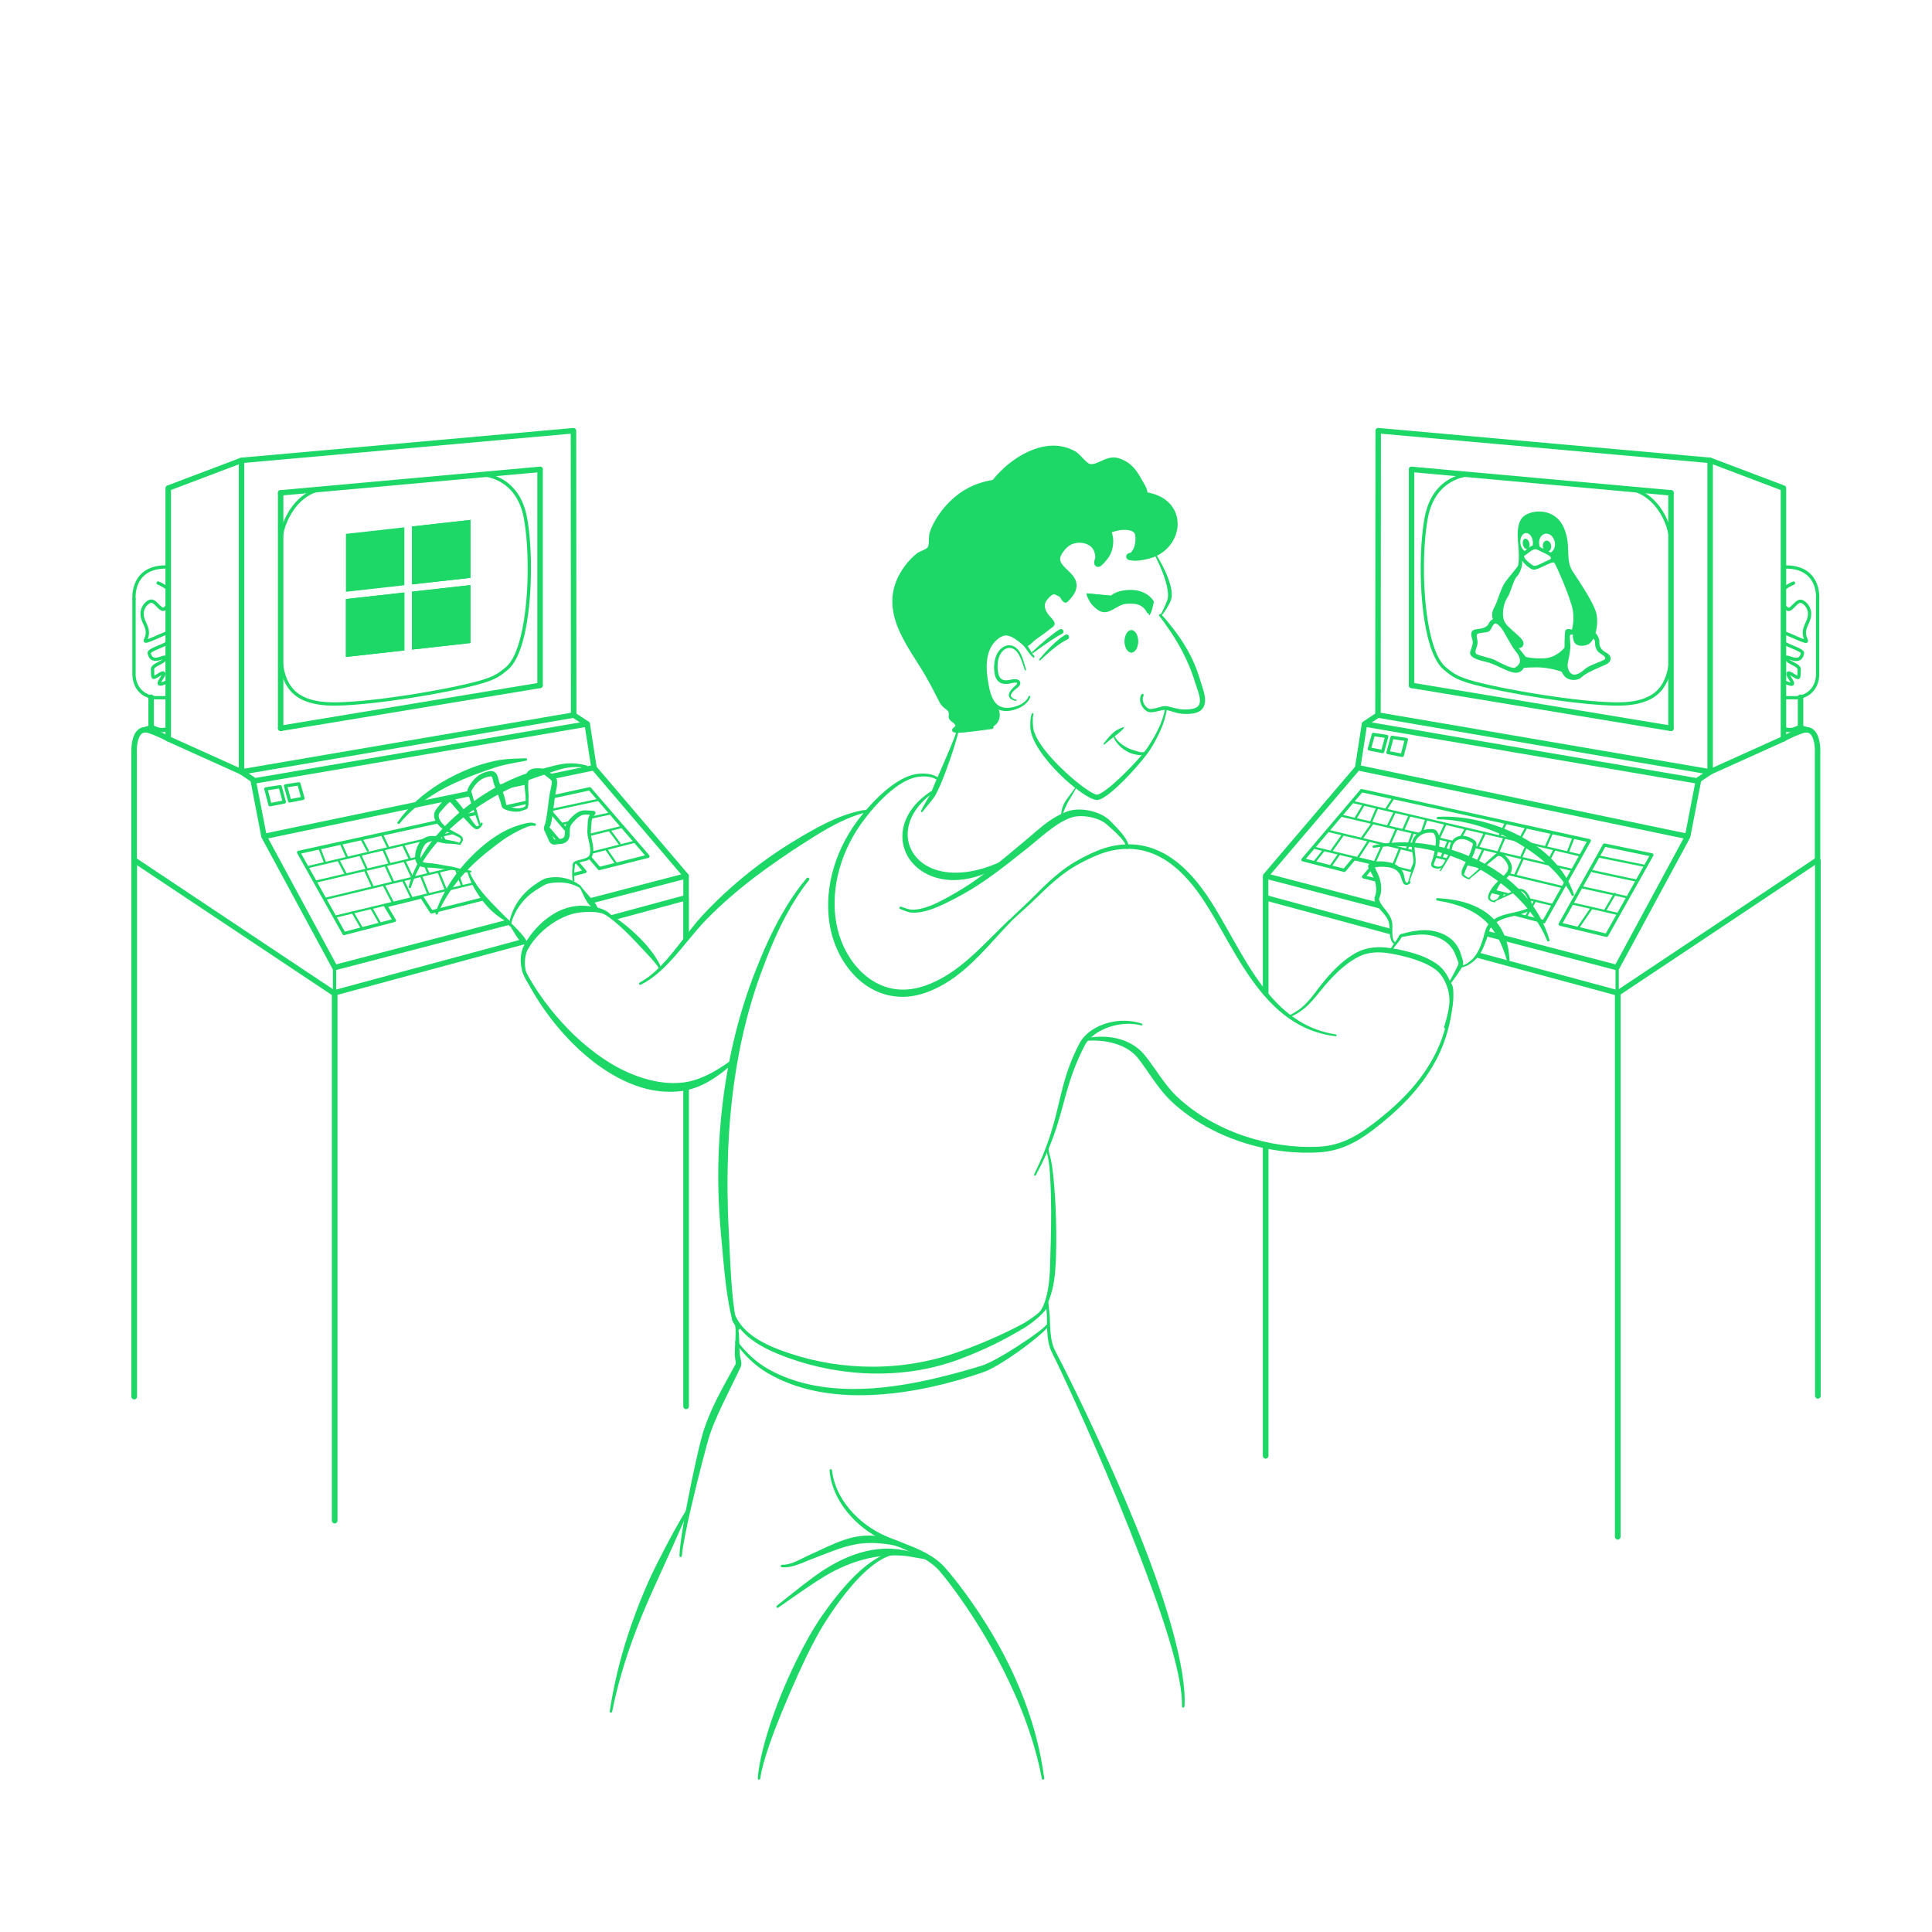 <?xml version="1.0" encoding="UTF-8"?><svg id="Layer_1" xmlns="http://www.w3.org/2000/svg" viewBox="0 0 1498.48 1498.48"><defs><style>.cls-1{fill:none;}.cls-1,.cls-2,.cls-3{stroke-width:0px;}.cls-2,.cls-3{fill:#1dd767;}.cls-3{fill-rule:evenodd;}</style></defs><rect id="Win---Linux" class="cls-1" width="1498.48" height="1498.48"/><path class="cls-3" d="M979.45,889.08c0-1.21.98-2.2,2.2-2.2s2.2.98,2.2,2.2v240.06c0,1.21-.98,2.2-2.2,2.2s-2.2-.98-2.2-2.2v-240.06Z"/><g id="computer"><path class="cls-3" d="M407.74,732.13l-145.95,39.47v407.78c0,1.21-.98,2.2-2.2,2.2s-2.2-.98-2.2-2.2v-407.62l-151.11-100.71v412.15c0,1.21-.98,2.2-2.2,2.2s-2.2-.98-2.2-2.2v-416.44c0-1.21.98-2.2,2.2-2.2.87,0,1.62.5,1.97,1.24l153.18,102.09,145.9-39.45c.85,1.21,1.72,2.45,2.6,3.7h0ZM396.79,716.87l-136.51,35.6c-.95.25-1.94-.19-2.4-1.05l-54.96-101.65c-.1-.19-.18-.4-.22-.61l-8.34-43.18-8.22-5.54c-.97-.66-1.23-1.98-.57-2.95s1.98-1.23,2.95-.57l8.95,6.03c.47.32.79.8.9,1.36l8.1,41.93,158.6-33.07c-.27.83-.44,1.67-.48,2.51-.03.64-.02,1.28.02,1.93l-156.6,32.65,52.81,97.68,132.55-34.57c.78.41,1.95,1.67,3.41,3.5h0ZM385.38,608.94l24.4-5.09c-.67,1.37-1.01,2.94-1.17,4.58l-21.86,4.56c-.12-.33-.24-.64-.38-.96-.34-.78-.65-1.88-.99-3.1ZM424.52,600.78l35.64-7.43c1.15-.24,2.27.5,2.51,1.65.24,1.15-.5,2.27-1.65,2.51l-32.76,6.83c-.91-1.44-2.18-2.66-3.74-3.56h0ZM427.96,616.89l29.16-6.35c.46-.1.93.06,1.24.41l25.31,29.32c.32.05.6.3.68.63.02.06.02.12.02.19l9.36,10.84c.12.08.23.2.29.34l9.53,11.04c.29.33.38.8.25,1.22-.13.42-.48.74-.9.85l-37.78,9.5c-.47.12-.96-.04-1.28-.41l-7.54-8.81c.81-.52,1.49-1.09,1.9-1.7l7.06,8.25,11.27-2.83-6.81-9.9-11.07,2.81c-.02-.53-.13-1.11-.27-1.68l21.92-5.56c-.22-.03-.43-.14-.57-.33l-7.46-9.96-15.36,3.78c0-.08,0-.16,0-.24,0-.5,0-1,.02-1.52l23.91-5.89-7.78-9.01-13.91,2.99c.22-.6.44-1.27.64-1.88l12-2.58-7.86-9.1-35.67,7.66,7.8,9.12s.06-.02.1-.03l6.8-1.46c-.54.63-1.04,1.32-1.48,2.06l-4.17.89,2.67,3.12c-.11,1.25,0,2.63,0,3.91l-13.15-15.37c.06-1.3.04-2.6.02-3.9l.16.19,35.66-7.66-5.75-6.67-29.84,6.5c.2-.93.52-1.87.88-2.8h0ZM449.09,668.55l5.6,6.59c.28.34.38.79.24,1.21-.13.42-.47.74-.9.85l-8.65,2.21c-.02-.72-.07-1.38-.17-1.88-.05-.23-.11-.5-.18-.81l.1.13,6.29-1.61-5.3-6.24c.98-.22,2.14-.25,2.78-.4.06-.01.13-.03.19-.05h0ZM455.2,697.25l76.4-19.92c.64-.17,1.31-.03,1.83.37s.83,1.02.83,1.68v16.91s0,.08,0,.11c.05.18.07.36.07.55v30.7c0,1.21-.98,2.2-2.2,2.2s-2.2-.98-2.2-2.2v-28.57l-53.42,14.45c-1.54-1.05-3.09-2.1-4.63-3.15l58.12-15.72v-12.54l-71.2,18.57c-1.37-1.18-2.59-2.33-3.61-3.45h0ZM378.05,697.68l-43.08,10.83c-.53.13-1.08-.08-1.38-.54l-7.08-10.87-25.42,6.31,5.88,9.81c.21.34.24.77.09,1.14-.15.37-.47.65-.86.75l-39.06,10.17c-.56.15-1.15-.11-1.43-.61l-35.21-62.91c-.2-.35-.22-.78-.05-1.14.17-.37.49-.64.89-.72l109.06-23.95c.21.89.51,1.69.89,2.41l-43.78,9.61,3.98,8.17c.13.26.11.56-.02.79l10.42-2.45c.07-.08.16-.14.26-.19.22-.11.46-.11.67-.03l13.94-3.27s.07-.05.11-.07c.18-.1.39-.13.58-.09l23.07-5.41c.1.05.2.09.3.14.54.25,1.29.6,2.1,1.04l-8.67,2.04,1.42,3.06c-.67-.18-1.37-.34-2.09-.48l-1.01-2.19-13.94,3.27.28.51c-.5.28-.98.59-1.43.92l-.57-1.03-13.09,3.07,4.64,9.69c.03.05.05.11.06.17l5.43-1.27c.14.59.33,1.13.56,1.61l-9.61,2.26,5.42,11.52c.03.06.05.11.06.17l10.95-2.62-3.43-8.08c.67.32,1.41.57,2.18.78l2.89,6.81s.02.06.03.1l12.19-2.92-.19-.45c1.02.28,2.06.52,3.11.65.92.12,1.9.14,2.91.14l-4.06.97c-.07.06-.15.12-.24.15-.18.08-.37.08-.55.04l-4.91,1.18,5.14,12.58s.03.08.04.13l10.94-2.62c-.05-.06-.08-.13-.11-.21l-4.39-12.22c.61,0,1.21,0,1.82.03l4.17,11.61c.05.14.06.28.04.42l9.26-2.22c.33.5.65,1,.97,1.51l-40.68,9.75,6.77,10.39s22-5.53,41.18-10.35c.58.72,1.13,1.45,1.64,2.22h0ZM360.83,631.46l7.2-1.58c.26.73.52,1.45.75,2.16.03.09.06.18.09.27l-5.73,1.26c-.42-.47-.86-.91-1.31-1.29-.33-.27-.66-.54-1-.81ZM390.84,624.87l17.05-3.74c.18-.04.37-.04.55,0,0,1.04-.03,2.21-.2,3.3l-.55-.64-13.99,3.07c-1.17-.51-2.17-1.16-2.86-1.98h0ZM425.58,644.83c-.16-1.4-.2-2.81-.15-4.11l10.08,11.85c-2.02.97-4.24,1.55-5.37,1.05l2.43-.58-6.99-8.22h0ZM369.28,642.76c-.33-.37-.71-1.01-.99-1.51l2.5-.59c-.1.65-.31,1.28-.65,1.9l-.86.2h0ZM262.39,666.11l5.81-1.36-4.2-9.41-15.03,3.3,3.77,9.74,9.35-2.19c.1-.04.19-.06.29-.07h0ZM282.61,675.81l-36.52,8.57,6.59,11.77,35.35-8.47-5.41-11.87h0ZM273.17,708.68l-11.89,2.85,6.17,11.03,11.92-3.1-6.2-10.78ZM278.88,663.98l-15.18,3.56,4.75,9.12c.12.23.12.49.03.72l14.99-3.52c-.06-.06-.11-.13-.14-.22l-4.45-9.67h0ZM326.06,680.32l-12.27,2.94,6.07,12.49,11.29-2.71-5.1-12.72h0ZM279.41,662.11l20.84-4.89c-.12-.08-.22-.19-.29-.33l-4.16-8.54-14.06,3.09,4.24,7.84c.22.41.07.93-.34,1.15s-.93.07-1.15-.34l-4.48-8.27-14.32,3.14,4.07,9.11c.04.09.07.19.07.29l9.08-2.13s.05-.03.08-.04c.14-.06.28-.09.42-.07ZM312.1,683.66l-13.29,3.18,6.41,12.31s.03.06.04.09l12.91-3.09-6.07-12.49ZM261.99,667.95l-22.19,5.21,5.42,9.69,21.91-5.14c-.08-.07-.15-.15-.2-.25l-4.95-9.51ZM296.85,659.76l-16.28,3.82,4.3,9.36c.09.19.1.4.05.59l16.2-3.8-4.27-9.96ZM312.11,656.18l-13.58,3.19,4.15,9.69c.04.09.06.19.07.28l14.08-3.31-4.72-9.86ZM247.29,659l-13.72,3.01,5.37,9.6,12.14-2.85-3.78-9.76h0ZM339.58,677.08l-11.86,2.84,5.03,12.57c.02.05.04.11.05.16l11.97-2.87-5.19-12.7h0ZM295.27,715.32l8.64-2.25-5.9-9.83c-.09-.15-.15-.31-.17-.48l-8.56,2.05,5.98,10.5ZM288.14,703.35l15.42-3.7-6.46-12.4-43.57,10.44,6.88,12.3,12.4-2.97c.07-.09.15-.16.25-.22.25-.14.55-.15.79-.03l13.54-3.24s.08-.06.13-.09c.19-.11.41-.14.61-.09h0ZM298.51,672.08l-14.21,3.34,5.34,11.71c.02.05.04.1.05.16l14.19-3.4-5.37-11.8ZM313.2,668.63l-13,3.05,5.27,11.58c.03.07.05.14.07.22l13.16-3.15-5.5-11.7ZM287.57,705.23l-12.68,3.04,6.19,10.75,12.49-3.25-6-10.54h0ZM478.23,668.97l22.04-5.55-8.27-9.58-20.52,5.21,6.62,9.63c.06.09.11.19.13.29h0ZM480.91,654.9l9.85-2.5-8.68-10.05-8.01,1.97,7.02,9.38c.28.38.2.91-.17,1.19,0,0,0,0-.01,0h0ZM529.94,841.83c0-1.21.98-2.2,2.2-2.2s2.2.98,2.2,2.2v248.94c0,1.21-.98,2.2-2.2,2.2s-2.2-.98-2.2-2.2v-248.94ZM218.55,609.84c1.06,3.94,2.12,7.89,3.18,11.83.09.34.04.71-.15,1.01-.19.3-.49.51-.84.58l-11.06,2.16c-.66.13-1.31-.28-1.48-.93l-3.21-12.29c-.09-.35-.03-.72.17-1.02.2-.3.51-.5.87-.56l11.09-1.7c.64-.1,1.26.3,1.42.93h0ZM216.39,611.61l-8.57,1.31,2.55,9.76,8.55-1.67-2.53-9.41ZM233.06,607.61l3.14,11.23c.1.34.04.71-.14,1.01-.19.3-.49.51-.84.58l-10.34,2.02c-.66.13-1.3-.27-1.47-.92-1.06-3.89-2.11-7.77-3.17-11.66-.1-.35-.04-.72.16-1.03.2-.3.52-.51.88-.56l10.37-1.59c.64-.1,1.25.3,1.42.92h0ZM230.91,609.38l-7.84,1.2,2.48,9.14,7.82-1.53-2.46-8.81Z"/><path class="cls-3" d="M129.71,376.6l56.87-21.51c.65-.25,1.38-.16,1.96.24.57.4.92,1.05.92,1.75v241.61c0,.72-.37,1.39-.97,1.78s-1.37.45-2.03.15l-56.87-25.65c-.76-.34-1.25-1.1-1.25-1.94v-194.44c0-.88.55-1.67,1.37-1.99h0ZM132.59,380.06v191.6l52.62,23.74v-235.25l-52.62,19.91h0Z"/><path class="cls-3" d="M187.52,359.19c-1.17.1-2.2-.76-2.3-1.93-.1-1.17.76-2.2,1.93-2.3l257.46-23.02c.59-.05,1.18.15,1.62.55.44.4.69.97.69,1.57l.16,220.55c0,1.04-.75,1.92-1.77,2.1l-257.63,44.08c-1.16.2-2.25-.58-2.45-1.74s.58-2.25,1.74-2.45l255.86-43.78-.16-216.44-255.15,22.82h0Z"/><path class="cls-3" d="M217.88,384.38c-1.17.11-2.2-.76-2.31-1.92-.11-1.17.76-2.2,1.92-2.31l201.22-18.21c1.17-.11,2.2.76,2.31,1.92s-.76,2.2-1.92,2.31l-201.22,18.21Z"/><path class="cls-3" d="M218.03,567c-1.16.19-2.25-.59-2.44-1.75-.19-1.16.59-2.25,1.75-2.44l201.22-33.32c1.16-.19,2.25.59,2.44,1.75.19,1.16-.59,2.25-1.75,2.44l-201.22,33.32Z"/><path class="cls-3" d="M455.08,559.42c1.16-.2,2.25.58,2.45,1.74s-.58,2.25-1.74,2.45l-257.63,44.08c-1.16.2-2.25-.58-2.45-1.74s.58-2.25,1.74-2.45l257.63-44.08h0Z"/><path class="cls-3" d="M106.14,666.98c0,1.17-.95,2.12-2.12,2.12s-2.12-.95-2.12-2.12c0,0,0-81.49,0-81.48-.05-.9-.48-9.39,2.08-15.21,1.05-2.38,2.58-4.33,4.68-5.43,2.11-1.1,4.83-1.4,8.35-.14,9.55,3.41,14.57,6.48,14.57,6.48,1,.61,1.32,1.92.71,2.92-.61,1-1.92,1.32-2.92.71,0,0-4.76-2.88-13.79-6.11-2.09-.75-3.7-.75-4.95-.09-1.27.66-2.11,1.92-2.75,3.37-2.35,5.34-1.73,13.27-1.73,13.27,0,.05,0,.1,0,.15v81.55h0Z"/><path class="cls-3" d="M533.75,678.01c.76.89.65,2.23-.24,2.99s-2.23.65-2.99-.24l-71.55-83.96c-.76-.89-.65-2.23.24-2.99.89-.76,2.23-.65,2.99.24l71.55,83.96h0Z"/><path class="cls-3" d="M443.79,556.37c-.98-.65-1.25-1.96-.6-2.94s1.96-1.25,2.94-.6l10.48,6.92c.5.33.84.86.93,1.45l5.15,33.15c.18,1.16-.61,2.24-1.77,2.42-1.16.18-2.24-.61-2.42-1.77l-5-32.22-9.7-6.4h0Z"/><path class="cls-3" d="M215.56,382.27c0-1.17.95-2.12,2.12-2.12s2.12.95,2.12,2.12v182.64c0,1.17-.95,2.12-2.12,2.12s-2.12-.95-2.12-2.12v-182.64Z"/><path class="cls-3" d="M416.78,364.05c0-1.17.95-2.12,2.12-2.12s2.12.95,2.12,2.12v167.53c0,1.17-.95,2.12-2.12,2.12s-2.12-.95-2.12-2.12v-167.53Z"/><path class="cls-3" d="M110.76,567.92c-.89.29-1.85-.21-2.14-1.1-.29-.89.21-1.85,1.1-2.14l7.59-2.43c.45-.14.94-.1,1.35.13,0,0,1.64.91,3.57,1.59,2.83,1,4.71.63,7.88-.08.92-.2,1.82.37,2.03,1.29.2.92-.37,1.82-1.29,2.03-3.92.87-6.24,1.21-9.75-.03-1.41-.5-2.68-1.1-3.42-1.48l-6.91,2.22h0Z"/><path class="cls-3" d="M119.33,563.22c0,1.17-.95,2.12-2.12,2.12s-2.12-.95-2.12-2.12v-22.44c0-1.17.95-2.12,2.12-2.12s2.12.95,2.12,2.12v22.44Z"/><path class="cls-3" d="M102.68,464.66c0-.7.57-1.27,1.27-1.27s1.27.57,1.27,1.27v58.71s0,.03,0,.04c0,0-.39,14.32,14.84,16.46h10.4c.7,0,1.27.57,1.27,1.27s-.57,1.27-1.27,1.27h-10.49c-.06,0-.12,0-.17-.01-17.3-2.37-17.14-18.38-17.13-19.05v-58.7h0Z"/><path class="cls-3" d="M105.22,464.54c.07.7-.45,1.32-1.15,1.39-.7.07-1.32-.45-1.39-1.15,0,0-1.22-12.9,7.89-20.64,3.88-3.29,9.63-5.69,18.19-5.69.7,0,1.27.57,1.27,1.27s-.57,1.27-1.27,1.27c-7.77,0-13.02,2.09-16.54,5.08-8.14,6.92-7,18.45-7,18.45h0Z"/><path class="cls-3" d="M128.89,469.47c-.11-.23-.22-.49-.27-.63-.12-.33-.13-.62-.1-.81.05-.37.22-.64.45-.84-.12-.27-.24-.61-.28-.96-.03-.27.42-6.83.41-8.88-1.7-1.33-3.97-2.71-6.94-3.99-.65-.28-.94-1.03-.66-1.68.28-.65,1.03-.94,1.68-.66,3.49,1.51,6.07,3.14,7.96,4.69.1.08.48.46.51,1.23.07,1.57-.45,8.74-.42,9.02.02.21.14.33.2.42.07.1.12.2.17.29.15.31.2.62.16.93-.03.24-.12.56-.46.94.05.11.1.22.13.3.12.29.19.56.21.77.05.58-.18,1-.51,1.28-.87.73-1.78,1.46-2.63,2.22-1.04.92-2.14,1-3.3.51-.81-.34-1.67-1.03-2.55-1.88-1.09-1.06-2.24-2.38-3.43-3.3-.83-.64-1.66-1.15-2.53-.78-2.81,1.17-4.63,4.18-5.1,6.82-.12.68-.07,1.36-.07,2.05,0,2.89,1.39,5.25,2.48,7.77,1.27,2.93,2.2,6.04,1.01,10.09-.07.22-.29.78-.52,1.31.27-.08.56-.17.83-.27,3.91-1.44,10.61-4.69,14.33-5.97.38-.13,1.45-.19,1.76,1.08.25,1,.33,5.53.16,7.41-.05.57-.16.97-.24,1.14-.16.34-.39.52-.56.62-3.99,2.28-9.65,4.13-12.54,5.84-.41.24-.75.47-1.01.71-.07.06-.16.17-.2.23.33,1.68.94,2.73,1.87,3.24.7.39,1.56.45,2.5.35,1.13-.13,2.38-.51,3.7-1.03.15-.06,2.02-.66,2.79-.63,1,.04,1.41.67,1.49,1.23.17,1.24-.28,2.32-1.2,3.27-1.02,1.05-2.7,1.95-4.39,2.83-1.22.63-2.44,1.25-3.31,1.97-.56.46-1,.93-.91,1.57.12.85.06,1.97.08,3.07,0,.56.02,1.12.13,1.61.33-.16.7-.37,1.1-.61,1.4-.85,3.04-1.97,4.2-2.42.91-.35,1.67-.31,2.17-.05.67.34,1,.89,1.05,1.61.05.76-.43,1.96-1.21,3.24-.63,1.04-1.43,2.18-1.93,3.15-.05.1-.1.22-.15.33.26-.06.56-.14.81-.23,1.13-.4,2.41-.98,3.38-1.29.56-.18,1.06-.28,1.42-.28.7,0,1.27.57,1.27,1.27s-.57,1.27-1.27,1.27c-.31,0-.77.19-1.31.39-1.11.42-2.42,1-3.49,1.3-1.22.34-2.22.24-2.76-.15-.64-.46-.93-1.15-.8-2.08.15-.99,1.04-2.5,1.97-3.96.42-.65.83-1.29,1.13-1.87-.04.02-.07.04-.1.05-1.29.69-2.86,1.81-4.05,2.44-.92.48-1.72.66-2.23.57-.54-.09-.95-.37-1.21-.85-.42-.75-.61-1.72-.66-2.76-.06-1.2.06-2.49-.07-3.43-.18-1.26.27-2.35,1.18-3.31,1.02-1.07,2.7-1.98,4.4-2.86,1.22-.63,2.44-1.24,3.32-1.96.05-.04.1-.08.15-.12-.02,0-.04.01-.05.02-3.28,1.3-6.26,1.7-8.36.54-1.49-.82-2.66-2.4-3.17-5.14-.11-.6.02-1.21.45-1.81.38-.53,1.06-1.1,2-1.65,2.77-1.64,8.08-3.41,12.04-5.56l-.03-5.36c-4.46,1.75-11.27,5.04-14.31,5.91-.85.24-1.51.3-1.88.23-.58-.1-.92-.41-1.11-.76-.22-.39-.3-1.05-.06-1.82.25-.81.87-1.88,1-2.33,1.2-4.09-.28-7.02-1.61-9.94-1.03-2.28-1.99-4.56-1.99-7.21,0-.83-.04-1.67.11-2.49.6-3.41,3.01-7.23,6.63-8.73,1.22-.51,2.42-.38,3.6.19,1.37.66,2.73,1.98,4,3.29.89.91,1.73,1.81,2.54,2.31.34.21.66.38.96.12.68-.6,1.39-1.19,2.09-1.77h0Z"/><path class="cls-3" d="M373.68,369.42c-.7,0-1.27-.58-1.27-1.28,0-.7.58-1.27,1.28-1.27,0,0,28.75.09,35.12,34.71,4.35,23.66,4.33,64.32-2.25,91.73-2.88,12.01-7.07,21.49-12.58,26.09-6.82,5.69-10.27,8.7-31.87,13.69-35.45,8.19-88.3,15.45-109.05,14.03-13.05-.9-21.76-4.63-27.45-10.9-5.67-6.25-8.36-15.07-9.21-26.33-.05-.7.47-1.31,1.17-1.37.7-.05,1.31.47,1.37,1.18.8,10.59,3.22,18.93,8.56,24.8,5.32,5.86,13.53,9.23,25.73,10.07,20.61,1.42,73.1-5.83,108.3-13.97,20.87-4.82,24.22-7.66,30.82-13.16,5.21-4.35,9.01-13.38,11.73-24.73,6.5-27.09,6.52-67.29,2.22-90.67-5.95-32.35-32.63-32.62-32.63-32.62h0Z"/><path class="cls-3" d="M218.96,422.07c.01.7-.55,1.28-1.25,1.29-.7.01-1.28-.55-1.29-1.25-.14-8.66,3.27-19.95,9.95-28.99,6.73-9.11,16.76-15.93,29.72-15.59.7.02,1.26.6,1.24,1.31-.02.7-.6,1.26-1.31,1.24-12.05-.31-21.34,6.09-27.6,14.56-6.32,8.55-9.58,19.23-9.45,27.43h0Z"/><path class="cls-3" d="M260.74,770.23c0,.7-.57,1.27-1.27,1.27s-1.27-.57-1.27-1.27v-20.71c0-.7.57-1.27,1.27-1.27s1.27.57,1.27,1.27v20.71Z"/></g><g id="computer1"><path class="cls-3" d="M1143.65,742.32l108.89,29.44v420.18c0,1.21.98,2.2,2.2,2.2s2.2-.98,2.2-2.2v-420.58l150.81-100.51v411.79c0,1.21.98,2.2,2.2,2.2s2.2-.98,2.2-2.2v-415c0-.46-.14-.89-.39-1.24-.06-.2-.15-.4-.27-.59-.65-.98-1.97-1.24-2.95-.59l-152.99,101.97v-15.32c.12-.13.22-.27.31-.43l54.96-101.65c.1-.19.18-.4.22-.61l8.34-43.18,8.22-5.54c.97-.66,1.23-1.98.57-2.95s-1.98-1.23-2.95-.57l-8.95,6.03c-.19.13-.36.29-.49.46l-251.82-43.09,6-3.96c.98-.65,1.25-1.96.6-2.94-.65-.98-1.96-1.25-2.94-.6l-10.48,6.92c-.48.32-.82.82-.92,1.41,0,.01,0,.02,0,.03l-5.15,33.15c-.02.1-.02.21-.03.31l-71.04,83.36c-.33.39-.51.88-.51,1.38v16.56c-.01.09-.02.18-.02.27v73.71c0,1.21.98,2.2,2.2,2.2s2.2-.98,2.2-2.2v-70.82l94.83,25.64c-.08-1.49-.06-2.96-.07-4.42l-94.88-25.66v-12.54l87.92,22.93c-1.55-1.73-3.05-3.5-4.08-5.45l-82.15-21.42,68.54-80.42,251.77,52.5-52.81,97.68-99.49-25.94c-.85,1.21-1.62,2.47-2.32,3.78l101.89,26.57v15.13l-106.71-28.85c-.73,1.25-1.63,2.49-2.63,3.69h0ZM1173.58,710.03l23.54,6.13c.56.15,1.15-.1,1.43-.61l35.21-62.91c.2-.35.22-.78.05-1.14-.17-.37-.5-.64-.89-.72l-176.55-38.77c-.46-.1-.94.06-1.24.42l-45.55,53.59c-.28.33-.38.79-.24,1.21.13.42.47.74.9.85l32.09,8.21c.47.12.97-.04,1.29-.41l7.19-8.5,13.33,3.18-7.53,8.67c-.29.33-.39.8-.25,1.22.13.42.48.75.91.85l10.67,2.68c-.13-.94-.38-1.87-.68-2.8l-7.35-1.85s2.67-3.07,4.83-5.56c-.36-.77-1.05-2.05-.97-2.17.57-.85,2.48-.9,3.73-1.01.13-.17.22-.37.25-.58l1.4.34c3.87-.54,7.93-.04,11.32,1.4.77.33,1.63,1.1,2.38,1.88l11.14,2.67c.07.06.15.11.24.15.17.07.35.08.52.03l.4.1c.49-3.27,2.42-6.04,2.27-9.45-.01-.27-.04-.53-.07-.8l-3.29,8.25-12.71-3.05,5.16-12.71,9.19,2.2c-.21-.62-.41-1.24-.54-1.88l-2.94-.7,4.22-11.74,2.73.64c.59-.49,1.22-.93,1.9-1.3l-4.42-1.04c-.1-.13-.23-.24-.4-.3-.23-.08-.47-.06-.68.04l-6.1-1.43,4.35-9.94,11.34,2.66-3.3,9.6c.65-.29,1.33-.53,2.04-.71l2.93-8.5,13.19,3.1-4.42,9.55c.2.7.32,1.44.38,2.21l6.32,1.48-4.89,11.71-3.63-.87c-.12.37-.25.72-.36,1.05-.07.19-.14.37-.22.56l4.11.98c.07.06.15.12.24.15.18.08.37.08.55.04l3.76.9c.24-.55.47-1.07.68-1.58l-3.45-.83,4.89-11.71,2.93.69c.34-.51.73-1.02,1.13-1.48l-4.24-1c-.09-.04-.18-.06-.27-.06l-6.4-1.5,4.57-9.89,13.94,3.27-3.95,7.1c.74-.13,1.43-.27,2.14-.35l3.52-6.34,13.09,3.07-4.64,9.69c-.03.05-.05.11-.06.17l-1.82-.43c.13.61.18,1.2.18,1.79l5.27,1.24-5.42,11.52c-.03.06-.05.11-.06.17l-5.67-1.36c-.85,1.24-1.6,2.48-2.11,3.74-.79,1.96-2.28,3.96-1,5.73l3.09-7.72,10.32,2.47c.57-.44,1.15-.89,1.72-1.33l-4.68-1.12,5.5-11.7,13,3.05-.16.35c.49.16,1,.44,1.51.79l.34-.74,14.21,3.34-5.34,11.71c-.02.05-.04.1-.05.16l-4.87-1.17c-.36.52-.8.99-1.28,1.44l42.3,10.14-6.88,12.3-12.4-2.97c-.07-.09-.15-.16-.25-.22-.25-.14-.55-.15-.79-.03l-4.31-1.03c.44.61.82,1.26,1.1,2.01l2.18.52-6.19,10.75-4.82-1.25c-1.53.52-3.15.96-4.78,1.39h0ZM1158.11,689.91c-.66.68-1.29,1.32-1.83,1.93-.13.15-.22.38-.28.68l7.17,1.78-1.78,2.97c1.25-.37,2.51-.79,3.68-1.18l1.17-1.96c.09-.15.15-.31.17-.48l2.95.71c.78-.38,1.55-.79,2.32-1.19l-10.99-2.63,4.27-8.19c-1.23,1.75-2.99,3.63-4.74,5.42l-1.19,2.28s-.03.06-.04.09l-.89-.21h0ZM1079.28,619.64l-4.72,7.29s-.06.1-.08.15l-5.66-1.33c-.06-.05-.14-.1-.22-.14-.18-.08-.37-.09-.55-.04l-9.46-2.22c-.07-.1-.15-.18-.26-.24-.27-.16-.59-.16-.85-.02l-6.75-1.58,5.83-6.85,22.7,4.99h0ZM1225.32,662.49l-8.2-1.92,3.81-9.82,9.77,2.14-5.37,9.6ZM1040.58,633.47c.1.09.23.15.37.19l22.29,5.23-7.59,10.7s-.03.04-.04.06l-23.91-5.73,8.88-10.45h0ZM1219.25,650.38l-3.8,9.79-9.29-2.18c-.13-.07-.27-.1-.4-.09l-5.76-1.35,4.22-9.47,15.02,3.3h0ZM1020.93,668.18l6.28-7.89,10.2,2.44-5.52,7.91c-.07.09-.11.2-.13.3l-10.82-2.77h0ZM1211.59,687.03l-35.35-8.47,5.41-11.87,36.52,8.57-6.59,11.77h0ZM1184.89,710.34l6.2-10.78,11.89,2.85-6.17,11.03-11.92-3.1ZM1078.64,655.17c.09-.08.16-.18.21-.29l4.87-11.18,11.04,2.59-4.22,11.73-11.9-2.85ZM1071.47,655.2l-5.68,12.59-11.45-2.74,7.71-11.92s.06-.1.08-.16l9.33,2.24h0ZM1180.79,664.74c.06-.06.11-.13.14-.21l4.45-9.67,19.12,4.49-4.75,9.11c-.12.24-.12.51-.02.73l-18.94-4.45ZM1163.14,660.6l4.27-9.96,16.28,3.82-4.3,9.36c-.09.19-.1.4-.05.59l-16.2-3.8ZM1049.51,622.96l6.95,1.63-5.56,9.29c-.06.11-.1.23-.12.34l-9.04-2.12,7.77-9.14h0ZM1019.38,658.41l6.01,1.44-6.26,7.86-6.29-1.61,6.54-7.7ZM1033.44,671.38l5.74-8.22,9.84,2.36-6.85,8.09-8.74-2.23ZM1219.04,673.72l-17.98-4.22c.08-.07.15-.16.21-.26l4.95-9.49,18.25,4.28-5.42,9.69ZM1166.75,638.85l-3.98,8.17c-.13.26-.11.56.02.79l-10.42-2.45c-.07-.08-.16-.14-.26-.19-.22-.11-.46-.11-.67-.03l-13.94-3.27s-.07-.05-.11-.07c-.18-.1-.39-.13-.58-.09l-54.28-12.74c-.06-.07-.14-.12-.23-.17-.21-.1-.44-.11-.65-.04l-5.43-1.28,4.83-7.46,85.7,18.82h0ZM1030.46,645.37l9.89,2.37c-1.87,2.57-7.98,11.24-7.98,11.24-.16.23-.19.52-.11.77l-11.65-2.79,9.85-11.59ZM1202.53,646.71l-4.09,9.16c-.04.1-.07.2-.07.3l-13.02-3.06s-.05-.03-.08-.04c-.14-.06-.28-.09-.42-.07l-20.84-4.89c.12-.08.22-.19.29-.33l4.16-8.54,14.06,3.09-4.24,7.84c-.22.41-.07.93.34,1.15.41.22.93.07,1.15-.34l4.48-8.27,18.28,4.01h0ZM1057.38,650.08l7.64-10.77,17.02,4-4.75,10.89c-.09.21-.09.45-.01.65l-19.9-4.77h0ZM1064.41,637.42l4.31-9.95,11.91,2.8-4.8,9.84-11.42-2.68h0ZM1052.44,634.61l5.75-9.61,8.85,2.08-4.31,9.95-10.29-2.41h0ZM1077.53,640.5l4.8-9.84,9.81,2.3-4.35,9.94-10.25-2.41ZM1060.4,652.55l-7.81,12.07-13.08-3.14s-.08-.07-.12-.1c-.23-.16-.51-.19-.76-.11l-4.97-1.19s.07-.08.1-.12c0,0,7.94-11.26,8.39-11.79l18.26,4.37ZM1084.83,658.4l-5.16,12.71-12.2-2.92,5.68-12.59,11.68,2.8h0ZM1147.43,656.91l4.72-9.86,13.58,3.19-4.15,9.69c-.04.09-.06.19-.07.28l-14.08-3.31ZM1282.33,663.69c.2-.35.22-.78.05-1.15-.17-.37-.5-.64-.9-.72l-36.81-7.64c-.54-.11-1.1.14-1.37.63l-34.32,61.37c-.19.35-.22.77-.06,1.13.16.37.48.63.87.73l36.03,8.66c.55.13,1.13-.12,1.41-.61l35.1-62.39h0ZM1234.51,675.72c0,.4.27.76.67.85l28.92,6.21s.01,0,.02,0l4.1.78-6.43,11.43-8.49-1.87c-.05-.22-.19-.42-.4-.54-.37-.22-.84-.12-1.1.21l-23.89-5.27,6.6-11.8h0ZM1240.36,665.26l34.24,6.95-5.5,9.78-4.65-.88-28.91-6.21c-.23-.05-.46,0-.64.12l5.46-9.76ZM1275.48,670.66l-34.25-6.95,3.83-6.85,34.19,7.1-3.77,6.7h0ZM1219.95,701.76l13.2,3.02-9.31,13.55c-.09.13-.14.28-.15.43l-11.68-2.81,7.94-14.19ZM1227.05,689.06s.07.02.11.03l23.73,5.23-6.58,11.27-23.5-5.38,6.24-11.15ZM1254.51,707.92l-8.46-1.94,6.59-11.28,8.28,1.83-6.41,11.39h0ZM1225.34,719.15l9.6-13.96,18.71,4.28-8.17,14.52s-10.81-2.6-20.14-4.84h0ZM1060.05,563.97l254.68,43.58-7.47,38.69-251.83-52.51,4.62-29.76ZM1079.91,570.62c-.64-.1-1.26.3-1.42.93-1.06,3.94-2.12,7.89-3.18,11.83-.09.34-.04.71.15,1.01.19.3.49.51.84.58l11.06,2.16c.66.13,1.31-.28,1.48-.93l3.21-12.29c.09-.35.03-.72-.17-1.02-.2-.3-.51-.51-.87-.56l-11.09-1.7h0ZM1080.65,573.31l8.57,1.31-2.55,9.76-8.55-1.67c.84-3.14,1.69-6.27,2.53-9.41ZM1065.4,568.39c-.64-.1-1.25.3-1.42.92l-3.14,11.23c-.1.34-.04.71.14,1.01.19.3.49.51.84.58l10.34,2.02c.66.13,1.3-.27,1.47-.92,1.06-3.89,2.11-7.77,3.17-11.66.1-.35.04-.72-.16-1.03-.2-.3-.52-.51-.88-.56l-10.37-1.59h0ZM1066.13,571.08l7.84,1.2-2.48,9.14-7.82-1.53,2.46-8.81h0Z"/><path class="cls-3" d="M1385.39,378.59v194.44c0,.84-.49,1.59-1.25,1.94l-56.87,25.65c-.66.3-1.42.24-2.03-.15-.61-.39-.97-1.06-.97-1.78v-241.61c0-.7.34-1.35.92-1.75.57-.4,1.31-.49,1.96-.24l56.87,21.51c.83.31,1.37,1.1,1.37,1.99h0ZM1381.14,380.06l-52.62-19.91v235.25l52.62-23.74v-191.6Z"/><path class="cls-3" d="M1326.58,354.96c1.17.1,2.03,1.14,1.93,2.3-.1,1.17-1.14,2.03-2.3,1.93l-255.15-22.82-.16,216.44,255.86,43.78c1.16.2,1.93,1.3,1.74,2.45-.2,1.16-1.3,1.93-2.45,1.74l-257.63-44.08c-1.02-.17-1.77-1.06-1.77-2.1l.16-220.55c0-.6.25-1.16.69-1.57.44-.4,1.03-.6,1.62-.55l257.46,23.02h0Z"/><path class="cls-3" d="M1296.23,380.15c1.17.11,2.03,1.14,1.92,2.31s-1.14,2.03-2.31,1.92l-201.22-18.21c-1.17-.11-2.03-1.14-1.92-2.31s1.14-2.03,2.31-1.92l201.22,18.21Z"/><path class="cls-3" d="M1296.39,562.82c1.16.19,1.94,1.29,1.75,2.44-.19,1.16-1.29,1.94-2.44,1.75l-201.22-33.32c-1.16-.19-1.94-1.29-1.75-2.44s1.29-1.94,2.44-1.75l201.22,33.32Z"/><path class="cls-3" d="M1411.83,666.98c0,1.17-.95,2.12-2.12,2.12s-2.12-.95-2.12-2.12v-81.55c0-.05,0-.1,0-.15,0,0,.62-7.93-1.73-13.27-.64-1.45-1.48-2.71-2.75-3.37-1.25-.65-2.87-.65-4.95.09-9.03,3.23-13.79,6.11-13.79,6.11-1,.61-2.31.29-2.92-.71s-.29-2.31.71-2.92c0,0,5.03-3.07,14.57-6.48,3.51-1.26,6.24-.96,8.35.14,2.09,1.09,3.63,3.04,4.68,5.43,2.55,5.8,2.14,14.26,2.08,15.19v81.49h0Z"/><path class="cls-3" d="M1293.92,382.27c0-1.17.95-2.12,2.12-2.12s2.12.95,2.12,2.12v182.64c0,1.17-.95,2.12-2.12,2.12s-2.12-.95-2.12-2.12v-182.64Z"/><path class="cls-3" d="M1092.7,364.05c0-1.17.95-2.12,2.12-2.12s2.12.95,2.12,2.12v167.53c0,1.17-.95,2.12-2.12,2.12s-2.12-.95-2.12-2.12v-167.53Z"/><path class="cls-3" d="M1404.01,564.68c.89.29,1.39,1.24,1.1,2.14-.29.89-1.24,1.39-2.14,1.1,0,0-6.91-2.22-6.91-2.22-.74.38-2.01.98-3.42,1.48-3.51,1.24-5.83.91-9.75.03-.92-.2-1.49-1.11-1.29-2.03.2-.92,1.11-1.49,2.03-1.29,3.17.71,5.04,1.08,7.88.08,1.92-.68,3.56-1.59,3.56-1.59.41-.23.9-.28,1.35-.13l7.59,2.43h0Z"/><path class="cls-3" d="M1398.64,563.22c0,1.17-.95,2.12-2.12,2.12s-2.12-.95-2.12-2.12v-22.44c0-1.17.95-2.12,2.12-2.12s2.12.95,2.12,2.12v22.44Z"/><path class="cls-3" d="M1408.5,464.66c0-.7.57-1.27,1.27-1.27s1.27.57,1.27,1.27c0,0,0,58.7,0,58.68,0,.38.34,16.67-17.13,19.07-.06,0-.12.01-.17.01h-10.49c-.7,0-1.27-.57-1.27-1.27s.57-1.27,1.27-1.27c0,0,10.4,0,10.41,0,15.22-2.15,14.83-16.46,14.83-16.46,0-.01,0-.03,0-.04v-58.71Z"/><path class="cls-3" d="M1411.05,464.78c-.07.7-.69,1.21-1.39,1.15-.7-.07-1.21-.69-1.15-1.39,0,0,1.14-11.54-7-18.45-3.52-2.99-8.77-5.08-16.54-5.08-.7,0-1.27-.57-1.27-1.27s.57-1.27,1.27-1.27c8.56,0,14.31,2.4,18.19,5.69,9.12,7.74,7.89,20.64,7.89,20.64h0Z"/><path class="cls-3" d="M1388.74,529.27c-.05-.12-.1-.23-.15-.33-.5-.97-1.3-2.11-1.93-3.15-.78-1.28-1.26-2.48-1.21-3.24.05-.72.39-1.27,1.05-1.61.5-.26,1.26-.29,2.17.05,1.17.45,2.8,1.57,4.2,2.42.39.24.77.45,1.1.61.11-.49.13-1.05.13-1.61.01-1.1-.04-2.22.08-3.07.09-.64-.35-1.11-.91-1.57-.88-.72-2.1-1.34-3.31-1.97-1.7-.88-3.38-1.77-4.39-2.83-.92-.95-1.37-2.03-1.2-3.27.08-.56.49-1.19,1.49-1.23.77-.03,2.63.57,2.79.63,1.31.52,2.56.9,3.7,1.03.95.1,1.8.04,2.5-.35.93-.51,1.54-1.56,1.87-3.24-.05-.06-.13-.16-.2-.23-.25-.23-.6-.47-1-.71-2.89-1.71-8.55-3.56-12.54-5.84-.17-.1-.4-.28-.56-.62-.08-.17-.19-.57-.24-1.14-.17-1.88-.09-6.42.16-7.41.31-1.27,1.38-1.21,1.76-1.08,3.72,1.28,10.42,4.52,14.33,5.97.27.1.56.19.83.27-.23-.53-.46-1.09-.52-1.31-1.19-4.05-.26-7.16,1.01-10.09,1.09-2.52,2.48-4.88,2.48-7.77,0-.68.05-1.37-.07-2.05-.47-2.65-2.29-5.66-5.1-6.82-.88-.37-1.7.14-2.53.78-1.19.92-2.34,2.24-3.43,3.3-.88.85-1.74,1.54-2.55,1.88-1.16.49-2.26.41-3.3-.51-.85-.76-1.76-1.49-2.63-2.22-.34-.28-.56-.7-.51-1.28.02-.21.09-.49.21-.77.04-.09.08-.19.13-.3-.34-.38-.43-.7-.46-.94-.04-.32,0-.62.16-.93.04-.09.1-.19.17-.29.06-.1.18-.21.2-.42.03-.28-.48-7.45-.42-9.02.03-.77.41-1.15.51-1.23,1.89-1.55,4.47-3.18,7.96-4.69.65-.28,1.4.02,1.68.66s-.02,1.4-.66,1.68c-2.97,1.29-5.24,2.66-6.94,3.99-.01,2.05.44,8.61.41,8.88-.04.35-.15.69-.28.96.23.2.4.47.45.84.03.19.02.48-.1.81-.05.14-.17.4-.27.63.7.58,1.41,1.17,2.09,1.77.3.27.61.09.96-.12.81-.5,1.65-1.4,2.54-2.31,1.27-1.3,2.63-2.63,4-3.29,1.18-.56,2.38-.69,3.6-.19,3.61,1.5,6.02,5.33,6.63,8.73.15.83.11,1.66.11,2.49,0,2.65-.95,4.93-1.99,7.21-1.32,2.92-2.81,5.85-1.61,9.94.13.44.75,1.52,1,2.33.23.77.16,1.43-.06,1.82-.2.35-.54.66-1.11.76-.37.07-1.03.01-1.88-.23-3.05-.87-9.85-4.16-14.31-5.91l-.03,5.36c3.96,2.15,9.27,3.93,12.04,5.56.93.55,1.62,1.12,1.99,1.65.43.6.56,1.22.45,1.81-.51,2.74-1.68,4.32-3.17,5.14-2.11,1.16-5.08.76-8.36-.54,0,0-.02,0-.05-.02.05.04.1.08.15.12.88.72,2.1,1.33,3.32,1.96,1.7.88,3.38,1.78,4.4,2.86.91.96,1.36,2.05,1.18,3.31-.13.94,0,2.23-.07,3.43-.05,1.03-.24,2-.66,2.76-.27.47-.67.75-1.21.85-.5.08-1.31-.09-2.23-.57-1.19-.63-2.76-1.75-4.05-2.44-.03-.02-.07-.04-.1-.05.31.58.72,1.22,1.13,1.87.93,1.46,1.83,2.97,1.97,3.96.14.93-.16,1.63-.8,2.08-.54.38-1.55.49-2.76.15-1.06-.3-2.38-.88-3.49-1.3-.54-.2-1-.39-1.31-.39-.7,0-1.27-.57-1.27-1.27s.57-1.27,1.27-1.27c.36,0,.85.09,1.42.28.97.31,2.24.89,3.38,1.29.25.09.55.17.82.23h0Z"/><path class="cls-3" d="M1140.03,366.87c.7,0,1.28.56,1.28,1.27,0,.7-.56,1.28-1.27,1.28,0,0-26.68.27-32.63,32.62-4.3,23.39-4.28,63.58,2.22,90.67,2.72,11.35,6.53,20.38,11.73,24.73,6.59,5.5,9.95,8.34,30.82,13.16,35.2,8.14,87.7,15.39,108.3,13.97,12.21-.84,20.41-4.2,25.74-10.07,5.34-5.88,7.76-14.21,8.56-24.8.05-.7.66-1.23,1.37-1.18.7.05,1.23.67,1.18,1.37-.85,11.26-3.54,20.08-9.21,26.33-5.69,6.27-14.4,10-27.45,10.9-20.75,1.43-73.61-5.84-109.05-14.03-21.6-4.99-25.05-7.99-31.87-13.69-5.51-4.6-9.7-14.08-12.58-26.09-6.57-27.41-6.6-68.07-2.25-91.73,6.37-34.62,35.12-34.71,35.12-34.71Z"/><path class="cls-3" d="M1297.32,422.1c-.01.7-.59,1.27-1.29,1.25-.7-.01-1.27-.59-1.25-1.29.13-8.2-3.13-18.88-9.45-27.43-6.26-8.47-15.55-14.87-27.6-14.56-.7.02-1.29-.54-1.31-1.24-.02-.7.54-1.29,1.24-1.31,12.96-.33,22.98,6.48,29.72,15.59,6.67,9.03,10.08,20.32,9.95,28.99h0Z"/></g><g id="bob"><path class="cls-3" d="M497.07,763.72c-.47.24-1.04.06-1.28-.41-.24-.47-.06-1.04.41-1.28,6.02-3.24,11.46-7.83,16.56-13.08,11.68-12.02,21.55-27.51,31.92-38.78,11.35-12.22,23.6-23.48,36.63-33.8,6.51-5.16,13.2-10.11,20.07-14.78,6.86-4.66,13.93-9.03,21.07-13.27,7.7-4.43,15.65-8.92,23.92-12.57,5.56-2.45,11.26-4.52,17.08-6.02,1.16-.3,3.44-.95,5.84-1.29,1.41-.2,2.85-.29,4.14-.16.52.03.92.49.89,1.01s-.49.92-1.01.89c-1.14-.03-2.4.18-3.62.45-2.26.51-4.38,1.3-5.47,1.67-5.54,1.86-10.9,4.3-16.15,7-7.91,4.07-15.53,8.8-22.87,13.54-6.96,4.35-13.77,8.92-20.52,13.58-6.75,4.65-13.42,9.42-19.92,14.39-13,9.95-25.42,20.64-36.9,32.4-10.74,10.91-21.11,26.06-33.21,37.66-5.46,5.23-11.26,9.75-17.59,12.86h0Z"/><path class="cls-3" d="M721.99,613.79c.43-.3,1.02-.2,1.32.23.3.43.2,1.02-.23,1.32-25.31,18.66-23.59,43.88-5.65,55.35,5.05,3.23,11.35,5.3,18.65,5.95,4.16.37,8.64.3,13.43-.32,5.21-.67,10.76-1.95,16.65-3.98,5.11-1.76,10.45-3.98,16-6.92.45-.27,1.03-.13,1.3.32.27.45.13,1.03-.32,1.3-4.54,3.13-8.95,5.77-13.3,7.92-3.27,1.62-6.47,2.94-9.62,4.02-6.04,2.07-11.81,3.2-17.2,3.54-4.2.26-8.18.02-11.88-.63-6.47-1.12-12.1-3.48-16.73-6.65-4.4-3.02-7.91-6.79-10.37-11.05-8.45-14.7-4.73-35.45,17.95-50.41h0Z"/><path class="cls-3" d="M728.6,603.99c.4.34.44.94.09,1.34s-.94.44-1.34.09c-1.53-1.3-3.32-2.09-5.15-2.57-3.15-.82-6.44-.7-8.95-.47-7,.63-14.32,4.74-21.21,10.25-9.87,7.89-18.8,18.71-24.52,26.83-8.19,11.63-14.35,25.06-17.62,39.1-3.24,13.92-3.62,28.44-.19,42.38,3.07,12.64,9.77,24.83,19.2,33.63,9.25,8.63,21.18,13.98,35.09,12.85,5.97-.43,12-2.13,17.77-4.53,5.88-2.44,11.49-5.6,16.45-8.99,6.53-4.42,12.6-9.59,18.47-15.05,8.88-8.25,17.28-17.14,25.91-25.32.37-.37.97-.37,1.34,0,.37.37.37.97,0,1.34-8.24,8.6-16.18,17.95-24.7,26.59-5.78,5.86-11.83,11.38-18.36,16.18-5.12,3.74-10.93,7.26-17.06,9.99-6.25,2.78-12.83,4.73-19.36,5.34-15.62,1.34-29.15-4.46-39.51-14.19-10.18-9.55-17.27-22.9-20.44-36.63-3.36-14.77-2.76-30.08.93-44.7,3.66-14.49,10.35-28.29,19.1-40.17,6.04-8.19,15.44-19.07,25.74-26.93,7.44-5.68,15.35-9.77,22.79-10.26,2.72-.18,6.28-.21,9.67.76,2.1.6,4.13,1.57,5.86,3.11h0Z"/><path class="cls-3" d="M698.27,705.05c-.5-.15-.79-.68-.64-1.18.15-.5.68-.79,1.18-.64,2.04.56,4.01,1.45,6.06,1.96.81.2,1.63.33,2.47.36,4.45.11,9.22-1.11,13.93-2.92,7.06-2.71,13.99-6.78,19.58-9.96,7.72-4.37,15.07-9.39,22.22-14.71,10.77-8.01,21.08-16.74,31.29-25.29,6.14-5.05,12.4-10.98,19.24-15.77,4.8-3.36,9.89-6.15,15.3-7.9,4.92-1.54,11.4-1.5,17.54.04,6.05,1.51,11.74,4.4,15.25,8.23,1.41,1.56,7.78,7.59,11.22,12.91,1.97,3.04,2.93,5.91,2.04,7.73-.21.48-.77.7-1.25.5-.48-.21-.7-.77-.5-1.25.23-.6.05-1.31-.26-2.1-.63-1.59-1.99-3.39-3.59-5.21-3.83-4.36-9.09-8.68-10.39-9.92-3.22-3.11-8.3-5.19-13.57-6.22-5.23-1.03-10.67-.98-14.76.49-4.86,1.69-9.35,4.41-13.68,7.48-6.7,4.76-12.97,10.44-19.06,15.36-10.51,8.34-21.08,16.91-32.17,24.65-7.45,5.2-15.14,10.02-23.15,14.21-5.83,3.04-13.05,6.92-20.36,9.42-5.11,1.75-10.25,2.82-15,2.51-1.01-.06-1.98-.26-2.93-.53-2.05-.59-4-1.56-6.04-2.21h0Z"/><path class="cls-3" d="M771.23,546.34c4.76,2.03,7.39,14.34-2.85,17.99-1.29.46-15.88,2.56-23.53,2.53-3.23-.01-6.25.1-4.54-.99,2.09-1.34,2.49-2.63,1.87-4.02-.58-1.29-2.97-2-3.88-4.22-.93-2.28-1.23-4.13-1.66-5.83-.71-2.82-1.74-5.21-6.52-8.44-6.46-4.37-6.83-13.9-10.7-20.69-12.26-21.47-32.38-45.19-21.51-71.28,3.06-7.33,8.62-14.74,14.83-19.72,2.9-2.32,7.76-2.59,9.57-6.18,1.73-3.43.4-8.65,1.78-12.48,3.8-10.57,11.83-20.89,20.68-27.73,7.72-5.96,16.25-9.31,25.31-11,1.61-2.12,3.45-4.16,5.94-6.64,4.22-4.21,8.76-7.84,13.79-10.93,13.25-8.15,29.1-12.43,43.03-4.15,3.8,2.26,7.8,9.49,12.23,10.2,7.48,1.2,13.74-6.92,21.7-4.62,8.54,2.47,12.77,7.96,17.15,15.55,1.68,2.91,4.02,5.52,4.23,9.06,31,5.2,28.6,37.3,7.29,46.45-1.52.65-3.13,1.19-4.83,1.59-3.35.79-6.26,1.36-9.61,1.48-1.6.05-4.77-.54-4.77-.54,0,0,1.56-.39,2.25-.78,1.17-.66,2.01-2.17,2.7-3.27,2.06-3.28,2.67-8.55,2.31-12.33-.62-6.45-7.14-7.47-12.56-7.31-1.59.05-3.17.28-4.72.66-1.68.42-5.74,1.23-6.65,3.03-.5,1,.73,4.35.88,5.44.4,2.92.07,6.18-.76,8.98-1,3.38-3.11,6.07-5.44,8.63-.34.37-1.95,2.35-2.58,2.1-.67-.27.44-3.16.53-3.58.39-1.83-.22-4.25-.76-5.99-2.79-8.99-14.89-11.03-22.27-6.92-1.9,1.06-3.5,2.46-4.89,4.12-1.2,1.43-2.35,2.96-3.21,4.63-5.36,10.38,9.41,14.7,11.53,22.67,1.42,5.35-2.25,9.83-5.97,13.53-.64.64-2.72-3.04-2.92-3.31-.93-1.27-3.25-1.9-4.62-2.61-2.94-1.52-6.21,2.13-7.81,4.01-4.34,5.09-2.76,10.1,1.15,14.93.73.9,4.27,4.17,4.05,5.48-.2,1.21-2.58,2.42-3.33,3.07-3.44,3.01-7.33,5.59-11,8.32-1.85,1.38-3.98,4.3-6.07,4.89-.62.17-6.15-5.56-6.67-6.25-2.22-2.98-5.37-3.58-8.47-2.89-1.84-.21-3.75.1-5.7,1.17-1.56.86-2.96,1.99-4.28,3.18-1.54,1.4-2.85,3.07-3.89,4.88-5.57,9.68-4.05,21.8-1.87,32.17.99,4.72,2.62,10.34,6.04,13.94h0Z"/><path class="cls-3" d="M796.12,498.8c.39-.19.78-.48,1.18-.81,1.41-1.17,2.79-2.84,4.05-3.8,2.18-1.66,4.44-3.27,6.63-4.95,1.44-1.1,2.84-2.23,4.18-3.43.39-.35,1.21-.85,1.95-1.43.3-.23.65-.41.79-.64-.26-.3-3.17-3.68-3.73-4.36-2.18-2.64-3.67-5.35-4.1-8.09-.46-2.95.29-5.97,2.83-9.02,1.05-1.26,2.78-3.19,4.68-4.23,1.72-.94,3.57-1.18,5.35-.29.97.49,2.4.95,3.52,1.6.74.43,1.36.95,1.8,1.53.08.1.7.98,1.22,1.71,1.53-1.67,2.94-3.49,3.71-5.48.58-1.48.77-3.07.3-4.76-.68-2.49-2.88-4.47-5.08-6.51-2.65-2.46-5.37-4.95-6.78-7.82-1.41-2.86-1.7-6.08.28-10,.47-.94,1.03-1.84,1.63-2.7.58-.83,1.2-1.63,1.83-2.4.78-.94,1.62-1.81,2.53-2.6.93-.8,1.94-1.52,3.03-2.14,4.21-2.38,9.77-3.03,14.7-1.8,5.21,1.3,9.66,4.69,11.38,10.11.29.92.6,2.02.8,3.13.1-.14.2-.29.29-.43.78-1.19,1.43-2.46,1.84-3.87.36-1.23.6-2.56.71-3.89.11-1.31.09-2.64-.08-3.89-.12-.85-.86-3-1.01-4.45-.11-1.14.09-2.08.39-2.68.53-1.05,1.55-2.01,2.92-2.73,1.81-.95,4.34-1.51,5.62-1.83.87-.22,1.75-.39,2.63-.52.89-.13,1.79-.21,2.7-.23,3.84-.11,8.11.41,11.1,2.39,2.37,1.57,4.08,3.95,4.42,7.57.19,2.11.12,4.63-.3,7.09-.45,2.58-1.28,5.08-2.52,7-.06.09-.12.19-.19.29.39-.04.78-.08,1.16-.13,1.81-.23,3.59-.59,5.52-1.01,13.64-2.96,21.14-15.33,19.17-26.34-1.73-9.7-10.67-18.12-28.75-18.95-.52-.01-.94-.45-.93-.97.01-.52.45-.94.97-.93,20.04-.03,30.04,9.47,32.39,20.12,2.86,12.97-5.62,27.98-21.69,32.04-1.71.43-3.32.8-4.92,1.09-1.68.3-3.37.49-5.18.57-.63.03-1.47-.02-2.31-.11-1.52-.16-3.06-.43-3.06-.43-1.26-.24-2.18-1.32-2.21-2.59-.04-1.28.82-2.41,2.06-2.71l1.55-.52c.27-.16.46-.45.67-.74.39-.54.73-1.13,1.03-1.63.84-1.36,1.33-3.15,1.62-4.96.31-1.94.35-3.94.18-5.6-.2-2.01-1.35-3.14-2.85-3.77-2.01-.84-4.5-.96-6.76-.89-.69.02-1.37.08-2.05.17-.69.1-1.37.23-2.05.4-.71.18-1.89.42-3.04.8-.39.13-1.03.25-1.45.41.21.9.79,3.36.88,4.05.22,1.66.24,3.43.08,5.17-.16,1.73-.49,3.43-.97,5.01-.48,1.58-1.15,3.03-1.98,4.39-1.15,1.91-2.59,3.64-4.13,5.31-.41.45-2.29,2.42-3.35,2.8-.89.32-1.68.25-2.32,0-.89-.36-1.66-1.08-1.9-2.37-.09-.51-.08-1.25.09-2.07.2-.93.61-2.04.67-2.29.13-.61.07-1.32-.04-2.02-.15-.92-.39-1.83-.63-2.6-1.08-3.59-4.09-5.74-7.5-6.65-3.65-.97-7.8-.6-10.95,1.12-.81.44-1.55.95-2.24,1.53-.71.6-1.37,1.26-1.98,1.97-.56.66-1.12,1.34-1.63,2.05-.49.67-.94,1.37-1.32,2.1-1.18,2.24-1.14,4.09-.36,5.75,1.39,2.96,4.51,5.37,7.07,7.96,2.22,2.25,4.07,4.62,4.76,7.29.67,2.66.36,5.13-.59,7.42-1.25,3-3.62,5.71-6.05,8.07-.72.7-1.68.97-2.81.31-.41-.24-.95-.74-1.45-1.39-.74-.97-1.51-2.33-1.62-2.49-.22-.31-.6-.52-1-.73-.98-.52-2.11-.92-2.91-1.35-.84-.45-1.71.03-2.51.57-1.25.85-2.35,2.08-3.08,2.92-1.82,2.09-2.46,4.15-2.19,6.22.29,2.21,1.53,4.38,3.24,6.54.56.71,2.72,2.81,3.68,4.39.55.92.74,1.77.64,2.36-.12.66-.54,1.37-1.2,1.99-.85.79-2.14,1.49-2.66,1.94-1.42,1.21-2.91,2.36-4.43,3.47-2.23,1.63-4.53,3.19-6.75,4.8-1.25.91-2.63,2.52-4.04,3.64-.82.65-1.66,1.16-2.48,1.38-.25.07-1.03.01-1.88-.67-1.76-1.41-5.6-5.51-6.03-6.1-1.48-2.03-3.46-2.81-5.54-2.78-2.21.03-4.52.91-6.51,2.17-.44.28-1.03.16-1.31-.28-.28-.44-.16-1.03.28-1.31,2.76-1.83,6.11-2.98,9.16-2.56,2.13.29,4.12,1.34,5.72,3.43.41.54,4.07,4.25,5.73,5.52.03.02.06.04.09.07h0ZM862.23,412.8c-.22.11-.32.23-.17.37.04.04.07-.1.09-.15.03-.05.05-.13.08-.22h0ZM814.95,483.6s0,0,0,0c0,0,0,0,0,0Z"/><path class="cls-3" d="M885.28,538.67c.27-.46.85-.62,1.31-.35.46.27.62.85.35,1.31-.95,1.73-.76,3.79.02,5.62.8,1.87,2.25,3.51,3.88,4.36.82.43,1.96.34,3.21.15,3.24-.51,7.09-2.02,9.39-2.08,2.9-.07,6.59,1.5,11.11,2.26,1.39.23,2.86.37,4.42.34,3.23-.06,6.99-.17,9.48-1.9,1.34-.93,2.16-2.43,2.22-4.73.05-1.78-.34-3.67-.86-5.57-.85-3.06-2.09-6.14-2.92-8.86-1.41-4.76-3.12-9.31-5.01-13.73-1.28-3-2.65-5.95-4.12-8.85-1.84-3.63-3.84-7.17-5.98-10.68-2.12-3.46-4.36-6.88-6.77-10.26-1.14-1.61-2.24-3.22-3.4-4.8-.76-1.04-1.54-2.05-2.38-3.03-.36-.39-.34-1,.05-1.36.39-.36,1-.34,1.36.05.96.94,1.86,1.93,2.74,2.94,1.29,1.49,2.51,3.04,3.77,4.57,2.68,3.27,5.23,6.58,7.58,9.98,2.4,3.47,4.62,7.02,6.65,10.68,1.63,2.94,3.14,5.94,4.5,9.03,2.01,4.56,3.7,9.31,5.14,14.25.93,3.25,2.41,7,3.16,10.64.36,1.77.55,3.51.47,5.16-.2,3.84-1.8,6.22-4.07,7.72-3.09,2.03-7.65,2.27-11.59,2.22-1.78-.03-3.46-.24-5.03-.56-4.29-.87-7.74-2.56-10.5-2.59-2.21-.02-5.94,1.35-9.06,1.72-1.85.22-3.52.11-4.72-.57-2.03-1.15-3.82-3.27-4.74-5.68-.94-2.45-1.01-5.17.33-7.4Z"/><path class="cls-3" d="M893.94,427.83c-.16-.21-.12-.51.08-.67.21-.16.51-.12.67.08,1.42,1.7,5.37,7.9,8.75,15.12,1.05,2.25,2.05,4.6,2.88,6.95,1.22,3.44,2.15,6.85,2.42,9.9.24,2.74-.06,5.19-.88,7.13-.75,1.62-1.9,3.82-3.23,5.96-1.29,2.07-2.71,4.05-3.94,5.48-.15.21-.45.26-.66.1-.21-.15-.26-.45-.1-.66.79-1.27,1.61-2.92,2.43-4.65,1.23-2.57,2.4-5.3,3.05-7.22.31-.84.45-1.79.51-2.83.05-.95.02-1.97-.08-3.05-.25-2.86-.98-6.08-1.98-9.34-.71-2.31-1.54-4.65-2.42-6.9-2.85-7.27-6.21-13.64-7.48-15.4h0Z"/><path class="cls-3" d="M903.66,549.72c.07-.39.43-.65.82-.58.39.07.65.43.58.82-.86,5.66-2.53,10.96-4.77,16.11-2.17,5.01-4.88,9.87-7.88,14.8-3.11,5.1-12.71,16.53-22.04,25.73-5.12,5.05-10.17,9.42-14.01,11.78-1.89,1.16-3.55,1.85-4.84,2.05-.81.12-1.91,0-3.25-.45-2.17-.72-5.2-2.36-8.69-4.73-3.91-2.65-8.45-6.21-13.02-10.34-2.66-2.4-5.33-5.01-7.9-7.72-4.67-4.93-9.03-10.21-12.43-15.37-4.47-6.79-7.25-13.39-7.13-18.67.05-1.88,0-3.81.22-5.69.15-1.31.41-2.59.89-3.84.13-.37.53-.57.9-.44s.57.53.44.9c-.34,1.15-.47,2.32-.52,3.51-.07,1.85.11,3.71.19,5.55.14,3.32,1.65,7.08,3.97,11.07,2.74,4.72,6.68,9.69,11.1,14.55,3.61,3.96,7.55,7.82,11.45,11.37,4.33,3.93,8.61,7.47,12.41,10.25,3.07,2.24,5.79,4,7.95,5.04,1.25.6,2.19,1.03,2.83.95,1.29-.17,3.04-1.14,5.13-2.55,3.43-2.32,7.58-5.84,11.82-9.79,9.38-8.75,19.16-19.6,22.36-24.5,3.74-5.71,7.06-11.33,9.57-17.25,1.7-4,3.02-8.14,3.84-12.52h0Z"/><path class="cls-3" d="M889.28,584.16c-.07.05-.17.12-.24.17-.22.15-.44.27-.61.34l-2.54.79c-.93.23-1.95.24-3,.13-1.38-.15-2.76-.55-3.97-.79-1.61-.43-3.33-1.1-4.99-2.04-1.51-.85-2.97-1.89-4.32-3.06-2.81-2.45-5.1-5.43-6.11-8.46-.1-.24.02-.52.26-.62.24-.1.52.02.62.26,1.28,2.67,3.76,5.1,6.59,7.06,1.34.93,2.78,1.73,4.2,2.41,1.51.72,3.01,1.3,4.44,1.62.69.2,1.45.44,2.23.69.69.22,1.38.45,2.07.6.58.12,1.13.24,1.68.21l2.51-.12c.3-.03.83-.28,1.1-.28.29,0,.51.06.61.23.06.11.16.23.13.42,0,.26-.21.47-.47.47-.07,0-.13-.01-.19-.04h0Z"/><path class="cls-3" d="M870.94,564.16c-.02.06-.04.14-.04.17.02-.07.06-.14.11-.19-.02,0-.04.02-.07.02.03-.08.06-.15.09-.06,0,0,0,0,0,.01.12-.1.28-.15.45-.1.25.07.4.33.33.59,0,.02-.81.97-1.8,1.91-.64.61-1.31,1.18-1.67,1.52-.4.33-.78.68-1.18,1-.4.33-.8.64-1.22.95-.97.73-1.94,1.44-2.9,2.19-.97.76-1.93,1.5-2.88,2.28-1.18.97-2.33,1.93-3.48,2.94-.18.19-.48.2-.67.02-.19-.18-.2-.48-.02-.67,1.32-1.72,2.63-3.41,4.05-5.03.62-.7,1.25-1.38,1.91-2.03.89-.87,1.8-1.74,2.8-2.48.67-.5,1.4-.9,2.13-1.32.41-.2,1.11-.55,1.86-.88.74-.32,1.45-.59,1.91-.77.1-.04.2-.06.28-.08h0Z"/><ellipse class="cls-2" cx="877.5" cy="497.44" rx="5.2" ry="8.67"/><path class="cls-3" d="M877.5,488.77c2.87,0,5.2,3.89,5.2,8.67s-2.33,8.67-5.2,8.67-5.2-3.89-5.2-8.67,2.33-8.67,5.2-8.67ZM877.5,490.23c-.74,0-1.38.46-1.94,1.14-1.12,1.37-1.8,3.59-1.8,6.07s.68,4.71,1.8,6.07c.55.68,1.2,1.14,1.94,1.14s1.38-.46,1.93-1.14c1.12-1.37,1.8-3.59,1.8-6.07s-.68-4.71-1.8-6.07c-.55-.68-1.2-1.14-1.93-1.14Z"/><path class="cls-3" d="M844.27,461.69c.93,1.22,1.49,2.41,2.9,3.22,1.16.67,2.52,1.13,3.87,1.37,3.54.64,7.06.08,10.22-1.47,1.23-.6,1.97-1.55,3.01-2.26,1.78-1.21,3.96-2.07,6.1-2.62,4.03-1.03,9.47-1.25,13.46-.41,3.76.79,9.66,3.38,11.11,7.1-.21,1.52-1.47,7.48-2.86,9.82-.21.36-.66,1.02-.72.83-.11-.38-.32-.73-.49-1.09-.51-1.09-1.25-2.1-2.08-3.02-2.83-3.11-5.59-4.73-10.25-4.87-2.57-.08-5.57-.19-8.01.68-6.52,2.32-12.07,9.15-19.19,3.99-1.12-.82-2.13-1.64-3.01-2.67-1.08-1.26-2.03-2.67-2.65-4.16-.78-1.88-1.57-2.41-1.41-4.45h0Z"/><path class="cls-2" d="M842.81,460.19c-.18,2.05.62,2.6,1.4,4.48.62,1.49,1.56,2.9,2.65,4.16.89,1.03,1.89,1.85,3.01,2.67,7.12,5.16,12.67-1.67,19.19-3.99,2.44-.87,5.44-.76,8.01-.68,4.66.14,7.42,1.77,10.25,4.87.83.91,1.57,1.93,2.08,3.02.17.36.38.72.49,1.09.06.2.51-.47.72-.83,1.55-2.61,2.88-10.17,2.9-10.08"/><path class="cls-2" d="M842.79,460.21c.93,1.22,1.5,2.42,2.91,3.24,1.16.67,2.52,1.13,3.87,1.37,3.54.64,7.06.08,10.22-1.47,1.23-.6,1.97-1.55,3.01-2.26,1.78-1.21,3.96-2.07,6.1-2.62,4.03-1.03,9.47-1.25,13.46-.41,3.84.8,9.9,3.48,11.19,7.32"/><path class="cls-3" d="M795.77,519.44c.09.25-.04.52-.29.61-.25.09-.52-.04-.61-.29-.96-2.51-2-6.57-3.67-10.16-1.03-2.2-2.29-4.22-3.96-5.53-1.88-1.47-3.91-1.86-5.8-1.39-1.88.46-3.6,1.78-4.92,3.67-1.51,2.15-2.31,4.83-2.64,7.59-.33,2.81-.16,5.7.37,8.24.45,2.24,1.33,3.78,2.68,4.64,1.39.88,3.22,1.03,5.43.63,1.06-.18,3.81-.85,5.79-.63,1.47.17,2.58.8,3,1.9.35.93.23,1.86-.25,2.71-.51.9-1.41,1.72-2.08,2.24-.98.75-2.18,1.7-3.15,2.74-.63.67-1.17,1.37-1.44,2.09-.41,1.09-.1,2.18,1.45,3.16.39.25.78.47,1.18.63.41.16.83.28,1.28.34.26.02.45.25.43.51s-.25.45-.51.43c-.55-.02-1.06-.11-1.55-.25-.49-.14-.97-.34-1.45-.59-2.5-1.3-2.9-3.03-2.42-4.76.6-2.19,3.01-4.48,4.76-6.05.39-.34.89-.82,1.24-1.37.18-.28.35-.59.21-.89-.03-.07-.12-.07-.19-.1-.13-.05-.28-.08-.44-.1-.48-.07-1.04-.04-1.6.02-1.48.17-3,.6-3.71.75-3.07.59-5.6.26-7.52-.96-1.93-1.23-3.3-3.37-3.89-6.57-.51-2.83-.64-6.03-.18-9.13.47-3.16,1.54-6.2,3.35-8.61,1.74-2.29,3.97-3.81,6.35-4.3,2.44-.5,5.04.05,7.36,2.03,1.79,1.53,3.14,3.81,4.17,6.3,1.53,3.69,2.4,7.84,3.25,10.42h0Z"/><path class="cls-3" d="M771.2,728.13c-.26.29-.71.32-1.01.06-.29-.26-.32-.71-.06-1.01,5.39-6.16,9.5-10.48,13.2-14.16,6.57-6.52,11.87-10.99,20.85-20.08,5.77-5.82,11.73-11.55,18.2-16.63,4.34-3.41,8.9-6.53,13.77-9.19,4.68-2.56,9.74-5.17,14.93-7.27,3.53-1.43,7.12-2.62,10.68-3.42,14.16-3.16,26.56-1.34,37.48,3.72,16.46,7.63,29.53,22.71,40.16,39.31,7.51,11.89,14.65,25.25,22.28,38.4,7.45,12.82,15.4,25.41,24.94,36.07,12.81,14.33,28.43,25.2,49.49,28.38.39.05.66.41.61.8-.05.39-.41.66-.8.61-21.74-2.56-38.23-13.14-51.78-27.52-9.98-10.59-18.37-23.24-26.09-36.21-7.75-13.02-14.79-26.38-22.31-38.21-8.33-13.27-18.23-25.58-30.31-33.69-11.98-8.05-26.1-11.93-42.97-8.4-3.4.71-6.84,1.8-10.22,3.11-5.11,1.98-10.1,4.45-14.72,6.89-4.77,2.52-9.25,5.48-13.52,8.73-6.46,4.92-12.44,10.48-18.22,16.14-9.15,8.94-14.53,13.32-21.22,19.73-3.75,3.59-7.9,7.82-13.37,13.85h0Z"/><path class="cls-3" d="M803.36,911.48c-.18.35-.61.48-.96.3-.35-.18-.48-.61-.3-.96,5.59-11.21,9.37-20.87,12.23-29.65,5.27-16.13,7.35-29.31,11.55-43.61,1.62-5.51,3.55-11.18,6.12-17.22,1.5-3.53,3.23-7.19,5.21-11.02,2.1-3.94,5.37-7.44,9.48-10.24,3.61-2.45,7.83-4.4,12.39-5.66,8.44-2.34,17.95-2.39,26.51.51.38.11.59.51.48.89-.11.38-.51.59-.89.48-8.3-2.15-17.26-1.37-25.11,1.33-4.09,1.41-7.86,3.34-11.08,5.71-3.44,2.54-6.21,5.56-7.92,8.99-1.93,3.74-3.59,7.31-5.07,10.74-2.55,5.88-4.54,11.36-6.25,16.69-4.56,14.21-7.1,27.32-12.92,43.28-3.2,8.76-7.4,18.35-13.46,29.45Z"/><path class="cls-3" d="M840.78,807.39c-.52.08-1-.28-1.08-.8s.28-1,.8-1.08c9.11-1.82,17.55-1.87,24.91-.31,9.36,1.98,16.93,6.57,22.14,12.81,2.51,3.11,4.88,6.32,7.18,9.57,3.38,4.78,6.64,9.63,10.27,14.21,2.52,3.17,5.19,6.23,8.21,9.05,14.18,13.32,31.98,23.43,51.06,29.99,19.11,6.56,39.52,9.57,58.92,8.55,9.13-.48,17.05-2.91,24.41-6.58,7.52-3.76,14.47-8.79,21.52-14.38,9.5-7.53,18.34-15.56,26.1-24.48,7.74-8.91,14.41-18.7,19.58-29.76,2.71-5.8,5.04-12.48,6.79-19.32,1.75-6.83,2.93-13.82,3.36-20.24.11-1.67.55-5.39,0-8.33-.32-1.72-.92-3.21-2.46-3.4-.52-.06-.9-.53-.84-1.05s.53-.9,1.05-.84c1.91.2,3.11,1.51,3.78,3.39,1.16,3.22.67,8.26.56,10.35-.34,6.56-1.44,13.7-3.13,20.69-1.7,7.02-3.98,13.9-6.68,19.87-5.14,11.39-11.82,21.49-19.61,30.71-7.77,9.19-16.65,17.49-26.21,25.28-8.69,7.08-17.25,13.3-26.9,17.41-6.43,2.74-13.34,4.54-21.08,5.04-19.97,1.29-41.03-1.54-60.79-8.09-19.88-6.59-38.44-16.97-53.29-30.65-3.24-2.99-6.14-6.23-8.84-9.61-3.72-4.66-7.1-9.56-10.5-14.47-2.21-3.18-4.41-6.38-6.8-9.45-4.27-5.71-10.78-9.83-18.83-12.17-6.88-2-14.83-2.78-23.61-1.87h0Z"/><path class="cls-3" d="M999.99,789.19c-.36.17-.78.02-.95-.34-.17-.36-.02-.78.34-.95,4.53-2.24,7.95-4.52,10.89-7.06,4.64-4.01,8.06-8.68,12.75-14.86,4.61-6.06,10.16-12.55,16.32-18.05,4.23-3.78,8.76-7.08,13.45-9.48,3.95-2.02,8.13-3.11,12.39-3.54,6.27-.64,12.71.14,18.88,1.37,6.07,1.25,13.11,2.94,19.58,5.57,4.46,1.81,8.63,4.06,12.1,6.78,4.04,3.23,7.11,7.82,9.01,12.9,1.87,5,2.63,10.42,2.26,15.29-.22,2.71-.81,5.56-1.6,8.42-1.14,4.13-2.68,8.26-4,11.93-.12.37-.52.58-.9.46-.37-.12-.58-.52-.46-.9,1.05-3.71,2.28-7.88,3.14-12.03.56-2.74.96-5.46,1.01-8.03.11-4.45-.87-9.34-2.77-13.82-1.84-4.34-4.58-8.28-8.19-10.97-3.23-2.43-7.12-4.36-11.22-5.98-6.24-2.48-12.98-4.22-18.82-5.45-5.75-1.25-11.78-2.11-17.66-1.63-3.81.31-7.56,1.18-11.13,2.9-4.5,2.16-8.85,5.19-12.96,8.65-6.17,5.2-11.78,11.37-16.46,17.16-4.99,6.16-8.65,10.8-13.52,14.75-3.12,2.52-6.72,4.76-11.47,6.92h0Z"/><path class="cls-3" d="M1131.23,747.54c.04-.6-.2-1.3-.45-2.03-.48-1.44-1.16-2.92-1.54-4-.77-2.32-1.89-4.35-3.19-6.16-2.08-2.89-4.74-5.16-7.8-6.82-5.16-2.81-11.34-4-17.42-3.63-1.83.1-3.64.25-5.43.48-1.8.23-3.58.52-5.38.9-.41.09-1.24.16-2.01.32-.29.06-.73.22-.8.25-1.99,3.58-4.61,5.97-6.82,9.18-.51.74-.99,1.51-1.44,2.37-.17.35-.6.5-.95.33-.35-.17-.5-.6-.33-.95.41-.94.88-1.8,1.36-2.62,1.97-3.31,4.42-5.81,6.13-9.5.18-.39.57-.75,1.11-1.03.91-.47,2.5-.69,3.14-.86,1.84-.51,3.68-.92,5.53-1.27,1.85-.35,3.71-.62,5.61-.84,6.77-.73,13.77.26,19.63,3.21,3.7,1.86,6.97,4.5,9.43,7.96,1.54,2.17,2.73,4.67,3.56,7.47.37,1.32,1.14,3.23,1.48,4.95.2,1.02.28,1.99.14,2.8-.05.32-.28,1-.76,1.88-.67,1.22-1.82,3.07-3.13,5.01-2.55,3.76-5.64,7.89-6.62,8.81-.27.29-.72.31-1.01.04-.29-.27-.31-.72-.04-1.01.7-.87,2.56-4.29,4.36-7.72,1.26-2.39,2.46-4.78,3.17-6.36.19-.44.38-.96.45-1.14h0ZM1087.3,726.72s0,0,0,0c0,0,0,0,0,0Z"/><path class="cls-3" d="M1066.4,672.85l1.08,2.4c.88,1.75,1.74,3.6,2.39,5.49.46,1.32.82,2.67,1.04,4.02.23,1.47.37,2.98.37,4.48,0,1.54-.15,3.08-.49,4.57-.23.99-.79,2-1.08,3.02-.09.32-.2.65-.08.98,1.55,4.64,5.43,7.81,7.88,11.9,1.14,1.89,2.01,3.96,2.32,6.38.37,2.92-.36,8.17.52,11.79.38,1.58,1.05,2.84,2.46,3.23.38.09.62.48.53.86-.09.38-.48.62-.86.53-1.98-.41-3.14-2-3.79-4.16-1.1-3.61-.7-8.95-1.24-11.88-.37-2.03-1.22-3.73-2.26-5.28-1.34-1.99-3.02-3.72-4.58-5.55-1.72-2.01-3.28-4.11-4.27-6.63-.31-.8-.35-1.61-.24-2.41.16-1.2.82-2.4,1.04-3.55.23-1.23.3-2.48.25-3.74-.05-1.29-.22-2.58-.47-3.83-.27-1.4-.74-2.79-1.29-4.14-.58-1.41-1.27-2.78-1.97-4.08l-1.35-2.89c-.17-.17-.64-.66-.79-.89-.41-.63-.48-1.27-.38-1.82.09-.5.33-1.01.88-1.45,1.03-.82,2.42-1.41,3.94-1.75,1.92-.43,4.05-.49,5.65-.38,3.58.3,7.03.63,10.03,2.06,2.06.97,3.93,2.41,5.51,4.62.7,1,1.17,1.97,1.49,2.96.7,2.15.67,4.26,1.63,6.47.15.36.6.41,1.01.37.58-.06,1.21-.24,1.43-.63.16-.36.59-.51.95-.35.36.16.51.59.35.94-.37.96-1.75,1.74-3.05,1.83-1.06.07-1.99-.37-2.5-1.26-1.23-2.13-1.48-4.27-2.42-6.38-.31-.7-.73-1.39-1.32-2.07-1.34-1.59-2.87-2.54-4.5-3.17-2.69-1.04-5.7-1.12-8.82-1.19-1.07-.04-2.42.04-3.73.28-.43.08-.85.17-1.25.29h0ZM1062.19,674.16l-.02-.04s.01.03.02.04ZM1064.75,673.63s0,0-.01.01c0,0,0,0,.01-.01Z"/><path class="cls-3" d="M1092.79,685.32c-.07.25-.33.4-.59.33-.25-.07-.4-.33-.33-.59,2.11-8.25,3.71-11,4.24-14.19.27-1.63.25-3.38-.14-6.1-.31-2.24-.85-4.83-.99-7.36-.1-1.82.02-3.61.52-5.24.83-2.73,2.73-4.99,5.09-6.59,2.37-1.6,5.22-2.49,7.93-2.53,1.08-.01,2.66-.1,3.91.28.79.24,1.46.66,1.95,1.27,1.75,2.21,2.34,5.39,2.14,8.78-.25,4.41-1.76,9.17-2.68,12.28-.35,1.14-1.16,2.58-1.57,3.95-.15.49-.26.97-.22,1.41,0,.08.08.13.15.19.13.1.28.19.43.26.36.17.73.29.98.37,1.32.44,2.4.49,3.4.15,1.03-.35,1.98-1.06,2.98-2.09.17-.2.47-.22.67-.04s.22.47.04.67c-1.03,1.3-2.05,2.2-3.2,2.71-1.24.55-2.62.64-4.35.23-.56-.13-1.57-.4-2.21-.88-.45-.34-.73-.79-.82-1.32-.11-.68-.03-1.42.14-2.19.32-1.4,1.02-2.88,1.3-4.04.74-3,1.92-7.59,2.07-11.8.09-2.64-.17-5.13-1.53-6.85-.27-.35-.77-.41-1.25-.47-.82-.1-1.68-.06-2.33-.07-2.2-.03-4.53.66-6.5,1.91-1.94,1.22-3.54,2.97-4.28,5.13-.47,1.37-.6,2.89-.58,4.44.04,2.47.45,5.02.67,7.21.29,2.97.23,4.86-.14,6.62-.68,3.2-2.41,5.91-4.91,14.15h0Z"/><path class="cls-3" d="M1117.61,675.5c-.13.23-.42.3-.65.17-.23-.13-.3-.42-.17-.65l6.23-11.45c.35-.65.55-1.41.7-2.21.39-2,.46-4.25,1.04-6.04,1.19-3.64,3.51-5.75,6.3-6.63,2.74-.86,5.97-.48,9.13.96.76.35,2.21,1.09,3.25,1.88.68.51,1.18,1.09,1.43,1.6.3.62.39,1.38.32,2.18-.11,1.24-.64,2.64-.89,3.58-.58,2.02-1.39,3.97-2.37,5.86-1.41,2.73-3.13,5.31-4.66,7.89-.58.94-1.22,1.98-1.61,3.09-.24.67-.41,1.36-.36,2.06.03.57.81,1.25,1.71,1.88.87.6,1.89,1.12,2.78,1.33.26.04.43.29.39.55-.04.26-.29.43-.55.39-1.25-.14-2.76-.75-3.93-1.49-1.18-.75-1.95-1.72-2.08-2.47-.15-.94-.05-1.88.18-2.81.32-1.28.94-2.51,1.5-3.62,1.36-2.62,2.85-5.29,4.12-8.03.82-1.76,1.57-3.55,2.06-5.41.2-.72.6-1.73.78-2.7.07-.4.15-.78.01-1.08-.17-.37-.72-.72-1.26-1.07-.73-.48-1.53-.9-2-1.14-2.48-1.24-5.05-1.69-7.26-1.09-2.18.59-4,2.2-5.04,4.97-.64,1.69-.79,3.84-1.26,5.74-.24.96-.54,1.86-1,2.63l-6.84,11.12h0Z"/><path class="cls-3" d="M1139.64,681.78c-.2.17-.5.15-.67-.05-.17-.2-.15-.5.05-.67l20.91-18.66c.81-.71,1.91-.96,3.06-.86,1.47.12,3,.83,3.89,1.58,1.78,1.51,3.73,3.65,4.84,6.03.83,1.76,1.19,3.66.83,5.55-.27,1.35-.84,2.54-1.59,3.61-1.02,1.45-2.38,2.68-3.68,3.89-2.16,1.95-4.65,4.08-6.82,6.37-1.43,1.51-2.73,3.07-3.66,4.75-.97,1.71-1.32,2.86-.83,3.72.52.93,1.81,1.44,3.7,1.86.26.04.43.29.39.55-.04.26-.29.43-.55.39-2.42-.27-4.02-.92-4.79-2.01-.81-1.14-.79-2.85.33-5.39.87-1.92,2.13-3.75,3.59-5.49,2.07-2.48,4.54-4.75,6.66-6.84,1.14-1.09,2.36-2.19,3.27-3.48.53-.75.96-1.57,1.16-2.51.28-1.29.01-2.6-.52-3.83-.9-2.06-2.51-3.92-4-5.26-.47-.42-1.23-.83-2.02-1.02-.64-.15-1.31-.22-1.78.16l-21.78,17.62h0Z"/><path class="cls-3" d="M1131.15,750.36s0,0,0,0c0,.03.04.02.09,0,.07.01.13.04.19.08-.04-.04-.09-.08-.13-.11.08-.04.17-.09.27-.13,1.26-.51,4.23-1.91,4.94-2.23.29-.13.57-.27.84-.41.26-.14.52-.3.76-.47l2.13-1.61c2.34-1.8,4.07-3.99,5.48-6.39,2.17-3.68,3.54-7.87,4.85-12.02.71-2.21,1.12-4.65,2.01-6.84.43-1.05.97-2.05,1.67-2.95,2.43-3.1,5.45-5.09,8.79-6.47,4.76-1.97,10.14-2.69,15.09-4.01,1.07-.28,2.12-.6,3.17-.94,1.06-.34,2.1-.7,3.16-1.07.29-.1.67-.19,1.03-.31.13-.04.32-.14.39-.17.31-2.43-.4-6.39-2.06-9.38-1.09-1.97-2.58-3.55-4.56-3.79-.54-.06-1.11-.02-1.67.09-.6.12-1.18.31-1.68.54l-17.4,7.84c-.24.11-.52.01-.63-.23-.11-.24-.01-.52.23-.63l17.12-8.44c.6-.29,1.29-.55,2.01-.72.74-.17,1.49-.25,2.21-.18,2.53.22,4.59,2.06,6.07,4.54,2.02,3.39,2.91,7.96,2.61,10.73-.07.61-.38,1.07-.83,1.43-.55.44-1.45.66-2.03.88-1.28.49-2.55.96-3.84,1.4-.86.3-1.74.57-2.62.83-4.81,1.39-10.05,2.2-14.66,4.19-2.87,1.24-5.5,2.95-7.58,5.66-.73.94-1.22,2.01-1.62,3.13-.68,1.89-1.11,3.9-1.75,5.74-1.53,4.28-3.11,8.6-5.57,12.33-1.67,2.53-3.72,4.79-6.38,6.59l-2.3,1.51c-.25.15-.5.29-.76.41-.37.18-.76.33-1.15.48-.74.27-3.83,1.47-5.14,1.88-.3.09-.52.15-.62.16-.31.03-.46-.13-.51-.2-.15-.21-.1-.51.11-.66.08-.06.17-.08.26-.09h0ZM1131.15,750.36c-.02-.11.06-.08.15-.02-.02.01-.04.02-.06.03-.03,0-.06,0-.09,0Z"/><path class="cls-3" d="M801.34,506.48c-.25.21-.63.17-.84-.08-.21-.25-.17-.63.08-.84,2.76-2.53,7.64-6.95,12.35-10.83,3.38-2.79,6.67-5.27,9.04-6.63.98-.5,2.18-.11,2.68.87.5.98.11,2.18-.87,2.68-2.35,1.05-5.68,3.09-9.13,5.39-5.04,3.36-10.32,7.23-13.3,9.45h0Z"/><path class="cls-3" d="M806.98,512.1c-.22.24-.6.26-.84.03-.24-.22-.26-.6-.03-.84,3.5-4.19,7.36-8.44,11.26-12.06,2.99-2.78,6.01-5.16,8.9-6.89.97-.52,2.18-.15,2.69.82.52.97.15,2.18-.82,2.69-2.85,1.34-5.88,3.28-8.93,5.58-4.18,3.15-8.38,6.92-12.23,10.67h0Z"/><path class="cls-3" d="M806.39,1020.05c-.01-.06-.03-.14-.06-.21,0,.11-.01.21-.05.31-.04.04-.07.07-.05.09-.04.07-.1.14-.17.19-.31.25-.75.2-1-.11-.02-.02-.21-.6.23-1.25.51-.74,1.69-2.41,2.26-3.24.65-.95,1.22-2.05,1.72-3.21.77-1.75,1.36-3.62,1.84-5.28,1.1-3.72,1.79-7.53,2.3-11.37.77-5.8,1.06-11.69,1.14-17.5.19-5.2.31-10.41.44-15.64.19-7.81.32-15.63.29-23.45-.04-8.71-.24-17.41-.74-26.05-.18-3.13-.39-6.38-.76-9.58-.25-2.13-.56-4.24-.99-6.29-.48-2.28-.78-3.24-.93-4.56-.09-.8-.12-1.73-.08-3.15,0-.39.32-.71.71-.71s.71.32.71.71c.03,1.33.1,2.2.21,2.94.2,1.27.54,2.18,1.11,4.36.54,2.08.96,4.23,1.32,6.41.53,3.23.88,6.51,1.2,9.67,1.07,10.83,1.73,21.76,2.03,32.72.17,6.56.23,13.12.16,19.66-.05,4.38-.19,8.74-.33,13.1-.26,4.97-.61,10-1.4,14.96-.79,5-2.01,9.91-3.79,14.65-.66,1.7-1.47,3.61-2.44,5.39-.67,1.22-1.41,2.38-2.22,3.36-.65.78-2.01,2.32-2.6,3-.02.03-.05.05-.08.08h0ZM806.39,1020.05c.04.2.03.33-.15.19.02-.03.03-.06.05-.09.03-.03.07-.06.11-.1Z"/><path class="cls-3" d="M625.62,681.16c.42-.51,1.16-.58,1.67-.16.51.42.58,1.16.16,1.67-6.81,8.53-12.69,17.85-17.91,27.59-7.81,14.59-14.11,30.11-19.64,45.4-11.52,31.56-18.6,64.89-22.33,98.64-1.86,16.8-2.86,33.7-3.17,50.56-.13,6.77-.17,13.53-.1,20.28.1,10.19.39,20.35.98,30.43.69,13.43,1.13,27.2,2.18,40.86.7,9.09,1.65,18.11,3.23,26.94.2,1.12,1.74,3.3,2.58,4.92.34.65.59,1.22.69,1.67.17.63-.21,1.28-.85,1.45-.63.17-1.28-.21-1.45-.85-.33-1.12-2.07-3.25-3.01-4.87-.39-.67-.65-1.28-.76-1.74-2.1-8.84-3.63-17.91-4.8-27.07-1.74-13.63-2.71-27.42-3.99-40.85-.89-10.18-1.55-20.43-1.85-30.74-.2-6.83-.25-13.69-.14-20.55.29-17.09,1.5-34.23,3.64-51.24,4.3-34.15,12.44-67.74,24.81-99.47,6.01-15.3,12.78-30.83,21.09-45.36,5.57-9.74,11.82-19.02,18.98-27.49h0Z"/><path class="cls-3" d="M811.52,1011.34c-.34-.21-.52-.63-.41-1.03.11-.47.34-.66.44-.74.38-.29,1.23-.48,1.56.6.16.51.27,2.64.34,3.5l.76,7.1c.23,4.14.11,10.45,1.06,16.63.56,3.62,1.48,7.2,3.11,10.22,6.09,11.42,25.47,50.06,45.71,95.83,5.58,12.62,11.22,25.79,16.65,39.09,3.58,8.78,7.08,17.6,10.38,26.37,2.81,7.48,5.49,14.93,7.98,22.25,4,11.73,7.57,23.13,10.51,33.89,6.49,23.77,10.02,44.41,9.07,58.47-.02.52-.47.93-.99.91-.52-.02-.93-.47-.91-.99.22-10.98-2.68-25.82-7.45-43.03-3.57-12.87-8.22-27.04-13.5-41.87-3.58-10.05-7.44-20.39-11.43-30.85-5.85-15.31-12.02-30.85-18.22-45.91-21.76-52.85-43.82-99.98-50.34-112.84-1.68-3.33-2.62-7.23-3.13-11.18-.81-6.29-.54-12.7-.67-16.9l-.58-7.06c-.03-.49.09-1.71.06-2.46h0ZM811.49,1011.04c-.04-.23-.1-.36-.22-.33-.18.05.1.25.22.33Z"/><path class="cls-3" d="M643.42,1140.56c-.05-.52.33-.99.86-1.03.52-.05.99.33,1.03.86,1.22,11.33,6.49,21.79,13.97,30.54,7.43,8.71,17.06,15.72,27.1,20.18,8.78,3.91,19.2,7.17,28.57,11.78,6.6,3.24,12.66,7.15,17.39,12.3,2.64,2.89,16.86,19.22,32.63,44.51,5.93,9.52,12.11,20.29,17.88,32.12,6.38,13.08,12.31,27.43,17.11,42.65,4.5,14.26,7.93,29.3,9.95,44.77.08.52-.27,1-.79,1.08-.52.08-1-.27-1.08-.79-2.79-15.18-7.1-29.79-12.13-43.69-5.36-14.79-11.65-28.7-18.15-41.49-5.88-11.57-11.9-22.21-17.69-31.63-15.34-24.97-28.83-41.38-31.39-44.26-4.24-4.82-9.77-8.48-15.75-11.59-9.21-4.79-19.48-8.28-28.11-12.38-10.35-4.92-20.22-12.47-27.73-21.75-7.54-9.31-12.72-20.35-13.67-32.18h0Z"/><path class="cls-3" d="M708.2,1202.21s-.01.01-.02.01c0,0,.02,0,.03-.01.03,0,.05,0,.06-.02.45-.16.96.05,1.17.49.22.47.02,1.04-.45,1.26-.48.28-1.48.2-2.72-.23-2.33-.82-5.86-2.94-6.96-3.34-3.84-1.44-7.93-2.25-12.08-2.81-4.15-.56-8.36-.82-12.43-.76-2.46-.04-4.88.13-7.27.42-3.68.45-7.3,1.23-10.88,2.22-9.2,2.56-18.13,6.49-27,9.79-4.21,1.54-8.77,3.75-13.4,5.13-3.28.98-6.58,1.55-9.81,1.22-.52-.03-.92-.49-.89-1.01.03-.52.49-.92,1.01-.89,2.97.08,5.93-.7,8.85-1.81,4.47-1.7,8.81-4.22,12.86-6.04,8.8-3.89,17.58-8.54,26.8-11.59,3.82-1.26,7.73-2.24,11.71-2.79,2.67-.37,5.38-.52,8.13-.47,4.36.22,8.85.67,13.22,1.68,4.4,1.01,8.65,2.54,12.58,4.58.82.44,2.97,2.11,4.94,3.44.8.54,1.54,1.03,2.15,1.3.14.06.33.2.42.23h0ZM708.2,1202.21s.07-.06.07-.03c0,0,0,0,0,.01-.02,0-.04.01-.06.02,0,0,0,0,0,0Z"/><path class="cls-3" d="M603.69,1246.88c-.42.31-1.02.21-1.33-.21s-.21-1.02.21-1.33c3.79-2.93,11.95-9.62,20.36-16.11,4.88-3.76,9.83-7.44,14.06-10.29,5.36-3.59,10.91-6.81,16.65-9.47,5.91-2.74,11.99-4.95,18.21-6.4,3.16-.74,6.36-1.27,9.59-1.59,3.22-.31,6.47-.42,9.72-.28,6.32.28,12.66,1.45,19,3.48,2.41.81,5.18,1.5,7.6,2.3,1.22.4,2.34.82,3.31,1.29.49.19.73.75.53,1.23-.19.49-.75.73-1.23.53-.94-.3-2.03-.52-3.2-.74-2.53-.47-5.38-.84-7.88-1.35-6.14-1.33-12.19-1.72-18.16-1.54-3.04.09-6.04.35-9.04.74-3,.4-5.97.94-8.93,1.61-5.89,1.34-11.69,3.21-17.36,5.6-5.6,2.36-11.1,5.16-16.41,8.36-4.32,2.58-9.39,5.93-14.41,9.34-8.77,5.97-17.34,12.12-21.3,14.81h0Z"/><path class="cls-3" d="M698.19,1203.52c.52.03.93.48.9,1-.03.52-.48.93-1,.9-9.06-.32-18.55,5.76-27.2,13.77-14.13,13.08-25.97,31.44-29.75,37.21-6.77,10.21-14.66,25.74-22.3,42.63-2.19,4.84-4.36,9.78-6.5,14.73-2.14,4.96-4.24,9.94-6.25,14.85-3.57,8.74-6.82,17.25-9.51,25.09-3.46,10.1-6.02,19.02-6.92,25.78-.05.52-.51.9-1.04.85-.52-.05-.9-.51-.85-1.04.49-8.36,2.99-20.12,6.9-33.3,1.55-5.2,3.32-10.62,5.28-16.13,1.86-5.24,3.87-10.56,6.03-15.85,3.46-8.47,7.23-16.86,11.08-24.77,6.89-14.17,14.06-26.77,20.15-35.52,4.05-5.75,16.72-24.07,31.59-36.88,9.46-8.14,19.81-14.04,29.39-13.34h0Z"/><path class="cls-3" d="M474.79,1327.58c-.09.52-.58.86-1.1.77-.52-.09-.86-.58-.77-1.1,3.09-20.31,7.86-39.96,14.09-59.11,3.77-11.57,8.04-22.97,12.79-34.21,1.89-4.48,3.87-8.93,5.95-13.34,1.38-2.93,2.83-5.83,4.29-8.74,1.99-3.86,4.71-9.24,7.73-14.95,1.72-3.26,3.54-6.62,5.34-9.88,3.48-6.29,6.9-12.17,9.41-16.23.25-.46.83-.62,1.29-.37.46.25.62.83.37,1.29-1.14,2.33-2.45,5.23-3.91,8.46-2.37,5.22-5,11.27-7.58,17.06-2.9,6.53-5.72,12.69-7.67,17.03-1.36,2.92-2.66,5.86-4,8.78-2,4.39-3.99,8.78-5.95,13.18-4.89,11.04-9.51,22.15-13.66,33.45-6.9,18.74-12.65,37.93-16.63,57.91h0Z"/><path class="cls-3" d="M528.89,1206.73c-.02.52-.47.93-.99.91-.52-.02-.93-.47-.91-.99.16-7.14,2.58-22.49,5.7-38.99,2.24-11.84,4.82-24.27,7.15-34.65,2.46-10.97,4.67-19.66,5.77-23.07,2.49-7.49,5.39-14.58,8.68-21.43,2.97-6.2,6.23-12.23,9.55-18.29,2.17-3.96,4.41-7.91,6.59-11.96.27-.49.22-1.22.15-1.99-.16-1.83-.62-3.81-.65-5.05-.1-5.39.52-10.8.61-16.21.04-2.26,0-4.51-.27-6.76-.09-.52.26-1.01.78-1.09.52-.09,1.01.26,1.09.78.51,2.31.8,4.65.98,7,.4,5.34.2,10.73.75,16.05.13,1.39.9,3.73,1.09,5.72.13,1.38-.05,2.62-.49,3.58-3.47,7.33-6.98,14.45-10.47,21.55-2.32,4.73-4.62,9.45-6.79,14.29-2.27,5.05-4.44,10.2-6.32,15.6-1.17,3.31-3.5,11.78-6.26,22.44-2.66,10.26-5.72,22.53-8.42,34.23-3.75,16.2-6.85,31.28-7.31,38.34h0Z"/><path class="cls-3" d="M570.34,1041.24c-.3-.43-.2-1.02.23-1.32.43-.3,1.02-.2,1.32.23,3.2,4.41,6.99,8.64,11.2,12.44,4.14,3.74,8.7,7.05,13.52,9.7,19.58,10.8,41.91,14.91,64.85,15.01,20.06.09,40.58-2.98,60.19-7.4,6.69-1.51,13.28-3.16,19.72-4.89,6.71-1.81,13.26-3.67,19.56-5.62,6.26-1.88,16.86-7.94,26.86-14.32,11.82-7.54,22.81-15.5,24.53-18.29.26-.45.84-.61,1.3-.35.45.26.61.84.35,1.3-1.59,2.99-12.25,12.11-24.02,20.53-10.08,7.21-20.96,13.85-27.41,16.09-6.32,2.13-12.87,4.25-19.63,6.18-6.5,1.86-13.18,3.57-19.98,5.06-20.04,4.4-41.07,7.07-61.54,6.52-23.58-.63-46.41-5.61-66.24-17.26-4.92-2.9-9.54-6.48-13.71-10.49-4.2-4.03-7.95-8.49-11.1-13.12h0Z"/><path class="cls-3" d="M566.43,1014.89c-.12-.51.2-1.02.71-1.14s1.02.2,1.14.71c2.01,8.09,6.6,14.37,12.51,19.38,8.92,7.56,20.84,12.26,31.71,15.86,20.76,6.94,42.86,10.41,64.91,10.34,13.18-.04,26.34-1.39,39.21-4.01,8.59-1.75,17.07-4.01,25.32-6.96,8.91-3.06,17.48-6.44,25.92-10.1,8.46-3.68,16.79-7.63,25.11-12.08,2.78-1.47,6.31-3.76,9.59-6.25,3.43-2.6,6.59-5.39,8.29-7.75.29-.44.88-.55,1.32-.26.44.29.55.88.26,1.32-1.33,2.15-3.68,4.7-6.4,7.2-3.7,3.39-8.08,6.64-11.4,8.66-8.18,4.92-16.37,9.42-24.78,13.48-8.41,4.07-17.04,7.69-25.99,11.08-8.49,3.1-17.2,5.6-26.08,7.38-13.25,2.65-26.83,3.8-40.39,3.58-22.54-.36-45.04-4.56-66.08-12.16-11.11-4.04-23.26-9.27-32.24-17.34-6.11-5.5-10.76-12.3-12.63-20.93h0Z"/><path class="cls-3" d="M739.22,556c.07.1.26.4.43.56.45.45,1.01.9,1.57,1.36,1.74,1.44,3.19,3.11,3.05,4.95-.06.73-.34,1.56-1.04,2.44,6.1.02,19.44-1.64,24.54-2.16-.81-1.51-2.46-3.97-3.2-6.51-.68-2.33-.66-4.71.98-6.68.66-.79,2.19-2.44,3.57-3.5.87-.67,1.71-1.09,2.31-1.13.52-.04.98.35,1.02.87s-.35.98-.87,1.02c-.46.04-1.08.59-1.74,1.18-1.09.97-2.18,2.21-2.68,2.85-1.26,1.6-.94,3.55-.24,5.37.9,2.33,2.48,4.5,3.17,5.79,1,1.87.23,2.9-.89,3.03-4,.43-20.98,3.05-27.06,2.93-1.77-.04-2.88-.53-3.22-.91-.43-.48-.55-1.03-.4-1.65.08-.35.34-.85.97-1.33,1.29-.98,1.78-1.55,1.43-2.21-.67-1.25-2.49-2.2-3.6-3.25-1.13-1.07-1.68-2.26-1.52-3.45.21-1.65.12-2.74-.26-3.55-.5-1.06-1.45-1.59-2.45-2.36-1.54-1.18-3.24-2.64-4.67-5.5-2.08-4.18-4.17-8.3-6.36-12.38-1.45-2.71-2.95-5.39-4.51-8.06-7.53-12.9-17.87-26.6-22.7-41.18-3.41-10.32-4.1-21.06.47-32.25,1.59-3.88,3.85-7.8,6.53-11.39,2.68-3.6,5.8-6.87,9.07-9.52,2.09-1.68,5.14-2.37,7.45-3.86.54-.35,1.03-.76,1.33-1.36.54-1.07.62-2.39.69-3.75.08-1.75.07-3.58.28-5.29.14-1.08.36-2.12.72-3.09,2.04-5.52,5.17-10.98,8.99-15.93,3.79-4.9,8.23-9.3,12.88-12.79,6.64-4.94,13.79-8.11,21.33-9.95,7.39-1.8,15.13-2.33,23.1-2.16,3.9.1,11.44,2.09,17.37,1.86,2.58-.1,4.85-.59,6.22-2.06.35-.39.95-.43,1.34-.08.39.35.43.95.08,1.34-1.59,1.92-4.31,2.82-7.49,3.12-5.94.55-13.61-1.09-17.53-.99-7.64.17-15.02,1.03-22.03,3.03-6.89,1.97-13.4,5.06-19.36,9.84-4.21,3.34-8.19,7.52-11.59,12.13-3.37,4.57-6.15,9.56-7.91,14.6-.44,1.25-.49,2.68-.52,4.12-.05,1.87-.05,3.75-.34,5.46-.19,1.16-.52,2.26-1.01,3.24-.79,1.58-1.97,2.74-3.37,3.65-1.24.8-2.69,1.4-4.11,1.99-1.03.43-2.06.85-2.87,1.5-2.93,2.33-5.7,5.24-8.12,8.43-2.42,3.19-4.48,6.65-5.94,10.1-4.18,9.83-3.59,19.33-.72,28.5,4.48,14.33,14.39,27.88,21.51,40.63,1.53,2.75,2.99,5.52,4.41,8.3,2.12,4.17,4.13,8.37,6.13,12.63,1.3,2.76,3.01,3.87,4.35,4.96,1.1.9,2.02,1.79,2.59,3.09.56,1.26.82,2.92.45,5.43h0Z"/><path class="cls-3" d="M885.54,400.75s.01,0,.02,0c.13.04.21-.11.27-.33,0,0,0,0-.01,0,0,0,0,0,.01,0,.11-.46.1-1.25.13-1.39l.69-3.99c.21-1.52.24-3.1.2-4.71-.06-2.47-.33-4.97-.51-7.31-.09-1.18-.51-2.2-1.02-3.17-.93-1.77-2.25-3.35-3.32-5.06-2.16-3.5-4.29-6.5-6.85-8.91-2.44-2.3-5.33-4.01-9.16-5.03-2.49-.7-4.74.02-6.95.92-2.94,1.2-5.8,2.79-8.76,3.52-1.84.46-3.72.62-5.66.29-1.4-.24-2.78-.88-4.11-1.85-1.72-1.26-3.4-3.11-5.02-4.93-1.39-1.57-2.69-3.13-4.02-3.94-6.43-3.97-13.35-4.97-20.23-4.09-7.05.91-14.04,3.73-20.45,7.5-2.49,1.46-4.87,3.05-7.15,4.79-2.28,1.73-4.46,3.6-6.57,5.61-3.26,3.1-5.41,5.47-7.4,8.26-1.83,2.57-3.52,5.49-5.8,9.62-.24.46-.82.65-1.28.4-.46-.24-.65-.82-.4-1.28,2.13-4.33,3.73-7.39,5.47-10.1,1.94-3.02,4.07-5.6,7.33-9,2.1-2.19,4.29-4.23,6.58-6.13,2.31-1.92,4.73-3.69,7.28-5.34,6.73-4.34,14.16-7.67,21.72-8.92,7.96-1.32,16.04-.32,23.66,4.04,2.71,1.57,5.59,5.46,8.57,8.06.91.79,1.79,1.47,2.74,1.61,2.49.39,4.77-.63,7.08-1.67,3.02-1.35,6.07-2.87,9.28-3.28,1.83-.24,3.71-.15,5.66.44,3.77,1.17,6.78,2.83,9.31,4.99,3.65,3.12,6.32,7.23,8.99,12.17.99,1.87,2.24,3.64,3.07,5.57.64,1.48,1.08,3.04,1.06,4.78-.03,2.4,0,4.97-.16,7.49-.11,1.76-.31,3.48-.69,5.11l-1.14,4.05c-.07.23-.46,1.43-.64,1.86-.23.55-.63.72-.71.73-.31.07-.6.05-.83-.15-.1-.08-.42-.28-.39-.8,0-.16.04-.31.11-.45h0ZM885.54,400.75c-.22-.08.03-.22.27-.32-.11.08-.21.19-.27.32ZM886.64,400.29c.32.09.57.34.66.67-.1-.45-.39-.62-.66-.67Z"/><path class="cls-3" d="M797.73,540.19c.14-.37.55-.56.92-.42.37.14.56.55.42.92-.64,1.86-1.86,3.52-3.36,4.93-1.47,1.38-3.21,2.5-4.91,3.3-3.91,1.82-8.41,2.98-12.59,2.43-2.91-.39-5.66-1.61-8.02-3.97-1.53-1.54-2.75-3.43-3.74-5.49-1.41-2.93-2.33-6.19-3.01-9.12-1.44-6.37-2.65-13.4-2.16-20.17.34-4.71,1.52-9.29,3.88-13.47.58-.99,1.22-1.95,1.95-2.85.73-.91,1.53-1.75,2.4-2.53.71-.63,1.44-1.24,2.21-1.81.8-.59,1.64-1.13,2.52-1.59,2.78-1.44,5.45-1.67,7.98-1.08,3.46.81,6.65,3.17,9.45,5.65,1.05.95,2.14,1.94,3.13,3.02.68.75,1.32,1.52,1.87,2.34,1.33,1.98,2.39,4.17,3.71,6.17.54.82,1.12,1.61,1.79,2.33.28.27.3.72.03,1.01-.27.28-.72.3-1.01.03-.82-.7-1.55-1.48-2.23-2.31-1.51-1.84-2.76-3.92-4.26-5.75-.55-.67-1.17-1.28-1.82-1.88-1.01-.92-2.11-1.77-3.17-2.57-2.1-1.62-4.41-3.18-6.84-3.97-2.12-.69-4.35-.7-6.64.63-.54.31-1.06.67-1.56,1.05-.79.59-1.54,1.25-2.26,1.92-.68.63-1.3,1.32-1.87,2.05-.58.74-1.1,1.52-1.56,2.33-2.1,3.59-3.12,7.55-3.51,11.63-.61,6.37.31,13.03,1.48,19.08.52,2.73,1.23,5.76,2.42,8.52.77,1.77,1.71,3.44,2.95,4.8,2.28,2.51,5.16,3.54,8.17,3.67,3.19.14,6.53-.7,9.53-1.92,1.57-.64,3.18-1.57,4.57-2.75,1.37-1.17,2.52-2.56,3.16-4.16h0Z"/><path class="cls-3" d="M405.04,753.4c-.29-.59-.04-1.3.55-1.59.59-.29,1.3-.04,1.59.55,8.01,15.54,19.73,31.76,33.67,45.99,8.9,9.1,18.74,17.33,29.09,24.07,10.81,7.04,22.23,12.3,33.84,15.18,8.02,1.99,16.12,2.93,24.25,2.18,6.14-.45,12.02-2.2,17.67-4.67,8.74-3.81,16.91-9.27,24.35-14.88.5-.42,1.25-.35,1.67.15.42.5.35,1.25-.15,1.67-7.1,6.52-14.93,13.05-23.61,17.72-6.03,3.24-12.47,5.51-19.24,6.47-8.89,1.1-17.87.58-26.68-1.55-12.39-2.99-24.46-8.99-35.77-16.81-7.92-5.48-15.45-11.92-22.45-18.95-16.61-16.7-30.18-36.74-38.78-55.54h0Z"/><path class="cls-3" d="M411.33,761.71c.28.44.16,1.03-.28,1.31-.44.28-1.03.16-1.31-.28-3.28-4.68-4.86-9.32-5.51-13.47-1.09-6.98.58-12.59,1.7-14.9,3.89-7.89,10.21-15.78,17.96-21.76,3.84-2.96,8.02-5.48,12.41-7.23,4.61-1.83,9.44-2.81,14.26-2.91,4.2.05,10.06.44,15.09,2.12,3.64,1.22,6.82,3.04,8.71,5.69.34.4.28,1-.12,1.34s-1,.28-1.34-.12c-1.95-1.98-4.9-2.98-8.12-3.59-4.78-.9-10.15-.7-13.99-.3-4.2.3-8.3,1.52-12.3,3.17-3.94,1.63-7.76,3.74-11.32,6.27-7.39,5.25-13.73,12.09-17.74,19.18-1.1,1.91-2.74,6.64-2.26,12.69.31,3.87,1.46,8.25,4.14,12.8h0Z"/><path class="cls-3" d="M462,706.22c-.39-.06-.65-.43-.59-.82.06-.39.43-.65.82-.59,5.04.6,11.9,4.4,18.98,9.67,3.65,2.71,7.35,5.8,10.87,9.06,2.64,2.44,5.2,4.95,7.51,7.48,1.66,1.81,3.18,3.64,4.57,5.4,1.25,1.58,2.38,3.11,3.37,4.57,2.01,2.93,3.49,5.48,4.36,7.42.91,2.02,1.11,3.45.75,4.07-.17.36-.59.51-.95.34-.36-.17-.51-.59-.34-.95.06-.16-.1-.37-.23-.68-.26-.62-.77-1.39-1.43-2.32-1.23-1.71-3.07-3.83-5.29-6.3-1.69-1.87-3.61-3.9-5.64-6.07-1.81-1.93-3.71-3.98-5.68-6.04-2.83-2.96-5.77-5.99-8.76-8.84-8.07-7.68-16.3-14.18-22.31-15.41h0Z"/><path class="cls-3" d="M410.21,733.61s-.02,0-.04-.01c.03.03.05.07.08.11.43.43.22.81.21.86-.03.34-.35.37-.64.49-.09.04-.31-.03-.67-.23-.22-.12-1.7-1.44-1.95-1.61-.74-.57-1.45-1.1-2.15-1.71-.68-.6-1.29-1.26-1.93-1.91-.52-.65-1.04-1.3-1.53-1.98-.48-.67-.93-1.37-1.38-2.06-.83-1.3-1.61-2.59-2.42-3.9-1.2-1.96-2.36-3.88-3.7-5.75-.27-.29-.25-.74.04-1.01.29-.27.74-.25,1.01.04,2.13,1.83,4.1,3.73,6.01,5.77,1.31,1.4,2.59,2.8,3.84,4.26.52.61,1,1.26,1.51,1.88.39.58.8,1.14,1.17,1.73.57.91,1.05,1.82,1.62,2.73.1.18.49,1.06.77,1.77.07.19.1.4.13.51h0ZM408.92,734.15c-.08.18-.14.43.1.4.03,0,0-.08-.01-.15-.04-.08-.07-.17-.08-.25h0ZM410.21,733.61c.07.02.12.05.06.09-.02.01-.04-.02-.06-.09Z"/><path class="cls-3" d="M396.12,717.73c-.07.39-.44.64-.83.58-.39-.07-.64-.44-.58-.83.88-6.38,3.23-12.4,6.68-17.72,3.5-5.39,8.15-10.01,13.48-13.65,1.64-1.09,3.42-2.42,5.29-3.45,1.42-.79,2.9-1.4,4.4-1.71,1.82-.34,3.7-.58,5.6-.63,1.87-.05,3.75.05,5.6.34,3.75.57,7.36,1.79,10.54,3.63.61.37,2.5,1.45,3.71,2.52.86.76,1.38,1.54,1.33,2.09,0,.39-.32.71-.71.71s-.71-.32-.71-.71c0-.02-.06,0-.07-.02-.06-.07-.14-.13-.23-.21-.4-.34-1.02-.66-1.67-.98-1.11-.55-2.28-1-2.75-1.19-3.05-1.28-6.42-1.86-9.82-2.03-1.67-.08-3.35-.05-5.01.08-1.68.13-3.33.34-4.93.69-1.1.22-2.18.68-3.23,1.22-1.8.93-3.53,2.12-5.13,3.09-5.16,3.05-9.7,7.1-13.29,11.86-3.64,4.81-6.34,10.32-7.66,16.31Z"/><path class="cls-3" d="M462.62,706.17s0,0,0,0c0,0-.04,0-.06-.02-.35-.3-1.35-1.03-1.6-1.22-.68-.59-1.43-1.01-2.15-1.57-.51-.39-.96-.82-1.44-1.24-.51-.57-1.05-1.18-1.55-1.88-.66-.93-1.27-1.96-1.84-3.02-1.63-3.03-2.9-6.15-3.72-7.78-.22-.32-.14-.77.18-.99.32-.22.77-.14.99.19l9.15,10.56c.53.77,1.12,1.48,1.62,2.28.37.59.67,1.17.96,1.8.12.31.6,1.55.73,2.03.22.79-.17,1.2-.26,1.21-.16.02-.42.26-.67,0-.03-.03-.15-.04-.22-.19-.05-.05-.09-.1-.12-.16h0Z"/><path class="cls-3" d="M426.18,642.63l-.1-.23c.03.06.16.21.1.23ZM401.19,627.19s0,.03,0,.05c0,.05.09.03.22,0,.01,0,.02,0,.03.01,0,0-.01-.01-.02-.02.07-.02.15-.03.23-.04,1.15-.13,3.61-.55,5.1-.94.23-.06.5-.1.68-.15-.01.02-.02.05-.03.06.01-.02.02-.04.04-.06.13-.04.2-.08.16-.14-.03-.05-.08-.01-.12.05.28-.56.33-1.36.35-2.22.03-1.6-.17-3.35-.14-4.45.08-2.69-.73-6.89-.85-10.89-.09-2.91.2-5.72,1.22-7.89,1.28-2.74,3.67-4.59,7.91-4.68.84-.02,1.68-.04,2.52,0,.62.03,1.24.09,1.85.21,1.12.21,2.12.58,3.07,1.07.89.46,1.72,1.02,2.56,1.66,1.13.87,2.68,1.84,3.87,2.96.68.63,1.25,1.31,1.65,2.03.54.94.75,2.52.62,4.33-.2,2.8-1.11,6.29-1.32,7.59-.25,1.51-.46,3.03-.66,4.54-.47,3.61-.85,7.23-1.37,10.84-.26,1.74-.52,3.52-.86,5.27-.24,1.21-.52,2.41-.86,3.59-.18.6-1.78,2.62-.87,2.66,0,0,.01,0,.01,0l2.42,5.38c.36.86.54,1.67.92,2.42.11.22.25.44.45.64-.09-.08-.17-.13-.2-.04-.04.13.09.15.28.12.03.03.07.06.1.09-.02-.02-.06-.06-.1-.09.26-.03.65-.15.9-.18.86-.11,1.69-.27,2.13-.3.58-.03,1.17-.03,1.75-.08.27-.02.53-.06.78-.13,1.44-.44,2.05-1.22,2.28-2.24.56-2.44,0-5.53.97-8.27.34-.95.85-1.85,1.46-2.69.8-1.11,1.78-2.12,2.67-3.06,1.62-1.69,3.56-3.37,5.73-4.45,1.58-.78,3.27-1.26,5.05-1.24l4.63.24,2.13.22c.56.06,1.05.42,1.27.94.22.52.15,1.12-.2,1.57,0,0-.83,1.04-1.52,2.15-.3.47-.57.95-.71,1.35-.25.73-.41,1.51-.51,2.31-.27,2.05-.22,4.22-.48,6.2-.6,4.56,1.2,8.86,1.66,13.35.21,2.05.17,4.14-.4,6.3-.5,1.86-1.78,3.08-3.5,3.9-3.08,1.48-7.68,1.53-9.84,3-.22.15-.3.4-.35.67-.15.7-.11,1.52-.2,2.11-.24,1.65-.36,3.33-.39,5.02-.03,1.7.04,3.39.19,5.06.04.39-.24.74-.64.78-.39.04-.74-.24-.78-.64-.2-1.71-.32-3.46-.34-5.21-.02-1.76.06-3.52.26-5.24.09-.76,0-1.85.27-2.7.17-.55.48-1.01.94-1.35,2.16-1.56,6.83-1.8,9.93-3.41,1.1-.57,1.97-1.34,2.26-2.55.45-1.89.42-3.7.19-5.47-.61-4.69-2.52-9.15-2.02-13.95.21-1.99.11-4.16.32-6.22.1-1,.28-1.98.57-2.91.18-.58.54-1.3.95-1.99.03-.04.05-.09.08-.13l-3.77-.1c-1.57.02-3.02.62-4.34,1.46-1.45.92-2.73,2.14-3.84,3.35-.77.84-1.61,1.74-2.3,2.73-.39.56-.72,1.16-.93,1.78-.55,1.66-.41,3.45-.44,5.11-.03,1.67-.21,3.22-.85,4.53-.71,1.47-1.96,2.7-4.27,3.46-.39.13-.8.21-1.21.27-.74.11-1.5.11-2.24.17-.75.06-2.63.51-3.87.42-.86-.06-1.55-.36-2.01-.75-.76-.63-1.25-1.32-1.63-2.03-.44-.83-.68-1.74-1.1-2.7l-2.49-5.33c-.35-.68-.46-1.56-.31-2.52.17-1.08.74-2.34.93-3.02.3-1.05.53-2.13.74-3.21.32-1.69.55-3.4.79-5.08.52-3.59.89-7.19,1.37-10.78.21-1.57.45-3.13.73-4.7.2-1.09.94-3.78,1.3-6.24.11-.79.19-1.55.17-2.2-.01-.31,0-.58-.1-.77-.28-.53-.76-1.01-1.28-1.47-1.02-.9-2.21-1.7-3.1-2.42-.63-.52-1.26-.99-1.94-1.37-.62-.35-1.27-.63-2.01-.79-.44-.1-.88-.16-1.33-.2-.76-.06-1.53-.07-2.29-.08-3.57-.08-5.11,1.92-5.75,4.62-1.15,4.89.09,11.65-.22,15.39-.11,1.27.05,3.44-.18,5.21-.14,1.01-.39,1.91-.83,2.53-.12.17-.48.47-1.11.64-1.39.37-4.67.72-6.09.79-.34.02-.59.02-.7,0-.38-.04-.55-.25-.6-.33-.16-.25-.22-.54.03-.84.04-.05.15-.2.42-.28.09-.03.18-.04.27-.03h0ZM429.97,651.07s.06.06.09.09c0,0,0,0,0,0-.03-.03-.06-.06-.09-.09ZM407.43,626.11s.03-.06.05-.09c-.02.03-.03.06-.05.09,0,0,0,0,0,0ZM401.19,627.19c.03-.13.13-.07.23.05,0,0-.01,0-.02,0-.07-.03-.14-.04-.22-.05h0Z"/><path class="cls-3" d="M362.32,675.65c-.12-.37.08-.78.45-.9.37-.12.78.08.9.45,2.34,5.96,6.27,11.89,10.89,17.52,1.96,2.38,4.06,4.68,6.19,6.93,1.43,1.51,2.88,2.98,4.31,4.44,1.84,1.9,3.64,3.76,5.45,5.54,1.95,1.91,3.8,3.73,5.73,5.36.33.22.42.66.2.99-.22.33-.66.42-.99.2-1.94-.99-3.89-2.05-5.85-3.31-1.85-1.19-3.67-2.51-5.45-3.95-1.38-1.12-2.72-2.32-4.01-3.59-1.9-1.89-3.67-3.94-5.34-6.05-2.25-2.84-4.29-5.83-6.09-8.87-2.87-4.87-5.08-9.87-6.4-14.75h0Z"/><path class="cls-3" d="M356.57,655.27s-.01-.02-.04-.02c-.13-.06-.24-.16-.31-.28.04.09.08.18.12.26-.52-.1-1.59-.3-1.98-.37-.8-.15-1.59-.24-2.39-.31-1.94-.17-3.88-.16-5.85-.29-3.88-.33-7.05-1.75-10.29-1.85-1.69-.05-3.4.37-5.32,1.76-.62.43-1.21,1.22-1.78,2.15-.8,1.31-1.52,2.91-2,4.56-.47,1.62-.75,3.27-.6,4.71.09.87.29,1.67.82,2.22.61.64,1.48.97,2.42,1.18,1.87.42,3.96.42,5.54.59,1.31.15,2.61.34,3.91.56,2.93.51,5.84,1.15,8.8,1.54,4.14.56,8.15,1.91,12.2,2.81,1.7.37,3.4.67,5.13.77.39,0,.7.34.7.73s-.34.7-.73.7c-1.82.02-3.62-.15-5.42-.42-4.03-.6-8.04-1.67-12.14-1.94-3.43-.23-6.82-.78-10.24-1.11-.83-.08-1.65-.15-2.49-.19-2.03-.11-4.81.04-7.11-.59-1.29-.35-2.43-.95-3.35-1.83-1.98-1.91-2.56-5.27-1.99-8.84.46-2.89,1.64-5.9,3.05-8.1.89-1.38,1.9-2.45,2.85-3.09,2.95-1.9,5.53-2.39,8.03-2.14,1.86.19,3.66.77,5.55,1.44,1.52.53,3.1,1.12,4.87,1.46,1.94.4,3.87.65,5.78,1.08.85.19,1.69.41,2.52.7.4.14,1.52.54,1.99.72.55.21.71.62.72.64.08.39-.18.76-.56.84-.14.03-.28.01-.4-.04h0ZM356.57,655.27c-.05.19-.14.1-.23-.04.02,0,.04,0,.07.01.04,0,.09,0,.12.01.01,0,.03.01.04.02h0Z"/><path class="cls-3" d="M369.99,640.99c.14-.04.61-.18.88-.34.5-.31.99-.67,1.21-.91.07-.08.54-.62.74-.86,0-.04-.01-.09-.01-.13,0-.39.32-.71.71-.71.59-.05.78.32.86.75.07.42-.8,1.82-.94,2.02-.34.51-1.25,1.43-2.11,1.97-.59.37-1.21.49-1.68.45-.82-.07-1.94-.77-3.09-1.78-1.81-1.59-3.77-4.02-4.65-4.86-1.17-1.15-2.28-2.35-3.36-3.6-1.22-1.41-2.4-2.86-3.59-4.3-1.15-1.4-2.29-2.8-3.53-4.11-.31-.34-1.03-1.29-1.8-2.08-.14-.14-.34-.32-.49-.46-.84.38-1.7,1.16-2.57,2.02-1.93,1.9-3.76,4.29-4.98,5.6-1.67,1.76-1.59,3.78-.74,5.68,1.57,3.47,5.35,6.63,7.93,7.95l4.38,2.36c2.24,1.31,4.78,2.39,5.58,3.98.6,1.19.53,2.71-1.31,4.75-.25.3-.7.34-1,.08-.3-.25-.34-.7-.08-1,1.07-1.37,1.32-2.27.88-2.99-.31-.52-.93-.89-1.63-1.27-1.04-.55-2.3-1.04-3.47-1.62l-4.42-2c-3.13-1.35-7.76-4.81-9.85-8.77-1.65-3.14-1.75-6.55.91-9.69,1.4-1.63,3.57-4.79,5.82-6.93,1.35-1.28,2.79-2.19,4.1-2.53.73-.18,1.7-.04,2.69.61,1.24.82,2.79,2.78,3.3,3.34,1.1,1.22,2.15,2.49,3.15,3.8,2.22,2.93,4.23,6.03,6.63,8.81.77.93,2.42,3.55,4,5.34.6.68,1.08,1.31,1.55,1.43h0ZM349.67,621.85s0,0,0,0c0,0,0,0,0,0ZM369.97,640.99s-.02,0-.02,0c0,0,0,0,.02,0Z"/><path class="cls-3" d="M392.64,624.28c.24.16.6.39.93.55,1.96,1,5.26,2.19,8.4,2.2,2.4,0,4.7-.6,6.13-2.66.2-.34.64-.44.98-.24s.44.64.24.98c-1.8,3.46-5.57,4.52-9.34,4.47-3.85-.05-7.66-1.37-9.28-2.27-1.11-.62-1.48-1.45-1.57-1.84-.52-2.4-1.26-4.65-2.05-6.88-1.21-3.44-2.58-6.81-3.93-10.38-.38-1.07-.62-2.23-.87-3.34-.19-.86-.34-1.68-.74-2.27-.3-.45-.83-.52-1.71-.37-2.67.44-4.92,1.29-6.9,2.61-2,1.33-3.73,3.11-5.35,5.37-.35.49-.94,1.28-1.41,2.11-.18.33-.36.65-.47.97-.06.17-.17.31-.13.44l7.34,26.13c.12.37-.09.78-.46.89-.37.12-.78-.09-.89-.46-.87-2.48-3.28-9.27-5.41-15.39-1.55-4.44-2.94-8.52-3.52-10.32-.23-.7-.14-1.61.18-2.57.46-1.36,1.46-2.88,1.99-3.7,1.77-2.73,3.71-4.9,5.97-6.56,2.35-1.72,5.06-2.89,8.31-3.56,3.13-.63,4.81.42,5.93,1.99.59.82.99,1.87,1.3,3.02.31,1.12.53,2.38.95,3.5,1.29,3.64,2.69,7.05,3.77,10.59.69,2.26,1.24,4.57,1.63,6.99h0ZM392.72,624.8s0,0,0,0c0,0,0,0,0,0Z"/><path class="cls-3" d="M742.21,566.65c.11-.38.51-.59.88-.48.38.11.59.51.48.88-1.35,5.47-3.74,13.27-6.49,21.33-1.03,3-2.1,6.04-3.2,8.99-1.57,4.2-3.13,8.27-4.69,11.84-1.29,2.94-2.62,5.53-3.7,7.68-.34.62-1.46,2.23-2.94,4.08-2.62,3.31-6.25,7.48-6.89,8.53-.18.35-.61.49-.96.32-.35-.18-.49-.61-.32-.96.18-.47.74-1.54,1.49-2.9.72-1.3,1.6-2.86,2.5-4.41,1.63-2.79,3.27-5.47,3.6-6.3.64-1.5,1.3-3.23,2.08-5.1.66-1.6,1.38-3.3,2.15-5.08,1.6-3.7,3.39-7.72,5.17-11.83,1.73-3.99,3.48-8.03,5.09-11.87,2.34-5.61,4.4-10.77,5.75-14.72h0Z"/><path class="cls-3" d="M339.54,708.77c-.19.49-.74.74-1.23.55-.49-.19-.74-.74-.55-1.23,4.26-12.47,10.83-23.82,18.88-33.82,4.95-6.16,10.45-11.8,16.26-16.85,1.98-1.72,4-3.37,6.07-4.92,2.1-1.58,4.26-3.04,6.41-4.46,3.36-2.11,6.74-3.98,10.27-5.5,3.56-1.53,7.2-2.72,10.97-3.69.2-.05,1.07-.28,2.16-.48.7-.13,1.47-.25,2.23-.31.7-.05,1.43,0,2.07.12,1.08.2,1.91.5,1.91.5.5.14.8.67.66,1.17-.14.5-.67.8-1.17.66,0,0-.71-.12-1.6-.12-.47,0-.99.05-1.49.17-.65.15-1.31.36-1.9.56-.96.33-1.72.65-1.89.72-3.44,1.39-6.69,3.04-9.9,4.86-3.13,1.77-6.19,3.71-9.17,5.94-2.03,1.44-4.02,2.97-6.03,4.52-1.97,1.52-3.95,3.07-5.9,4.67-5.75,4.7-11.31,9.84-16.43,15.48-8.38,9.23-15.64,19.69-20.64,31.48h0Z"/><path class="cls-3" d="M318.82,688.2c-.14.5-.67.8-1.17.66-.5-.14-.8-.67-.66-1.17,5.57-21.54,20.55-41.41,39.24-57.37,6.46-5.51,13.37-10.55,20.48-15.01,4.85-3.05,9.8-5.84,14.77-8.31,3.44-1.7,6.88-3.26,10.32-4.64,5.46-2.19,10.88-3.95,16.12-5.36,8.58-2.17,14.97-4.35,21.89-4.86,4.56-.33,9.32.04,15.06,1.55.51.11.84.61.73,1.13-.11.51-.61.84-1.13.73-5.52-.9-10.02-.79-14.28-.11-6.67,1.07-12.71,3.6-20.88,6.32-5,1.58-10.11,3.59-15.32,5.85-3.29,1.43-6.6,2.97-9.93,4.61-7.2,3.56-14.42,7.63-21.4,12.23-4.57,3.01-9.04,6.22-13.34,9.63-18.74,14.85-34.21,33.41-40.53,54.11h0Z"/><path class="cls-3" d="M309.91,638.73c-.32.42-.91.5-1.33.19-.42-.32-.5-.91-.19-1.33,8.53-12.13,20.18-22.26,33.33-30.26,7.76-4.73,16.02-8.76,24.42-11.96,2.27-.87,4.56-1.65,6.86-2.36,3.5-1.09,7.02-1.98,10.5-2.8,3.24-.7,6.49-1.18,9.78-1.45,4.82-.39,9.64-.4,14.47-.64.52-.06.99.31,1.06.83s-.31.99-.83,1.06c-5.49,1.07-10.98,1.94-16.43,3.2-2.26.52-4.51,1.09-6.73,1.82-3.32,1.03-6.64,2.21-10.01,3.41-3.28,1.17-6.59,2.37-9.89,3.67-3.91,1.53-7.81,3.15-11.65,4.93-5.75,2.66-11.37,5.62-16.72,8.94-10.15,6.29-19.35,13.79-26.64,22.78h0Z"/><path class="cls-3" d="M1114.74,698.47c-.52-.06-.9-.52-.84-1.04s.52-.9,1.04-.84c8.87.5,16.92,1.81,24.06,4.25,5.52,1.89,10.48,4.45,14.81,7.78,3.35,2.58,6.36,5.6,8.85,9.18,1.57,2.26,2.94,4.74,4.07,7.44,1.29,3.06,2.31,6.38,3,9.99.61,3.2.93,6.57,1.08,10.2.07.52-.29,1-.8,1.08s-1-.29-1.08-.8c-.85-3.39-1.9-6.47-3.01-9.4-1.2-3.18-2.54-6.06-4-8.75-1.24-2.29-2.59-4.39-4.02-6.38-2.24-3.11-4.71-5.89-7.53-8.31-3.78-3.24-8.07-5.91-12.92-8.05-6.66-2.95-14.24-5.01-22.71-6.33h0Z"/><path class="cls-3" d="M1065.67,657.55c-.51.1-1.01-.24-1.11-.75-.1-.51.24-1.01.75-1.11,15.9-3.44,33.15-3.05,49.99.65,10.92,2.4,21.66,6.17,31.73,11.21,7.61,3.81,14.87,8.3,21.46,13.51,4.47,3.53,8.63,7.4,12.42,11.53,4.82,5.26,9.06,10.95,12.57,17.02,3.53,6.11,6.29,12.58,8.28,19.33.17.5-.09,1.04-.58,1.21-.49.17-1.04-.09-1.21-.58-2.56-6.32-5.92-12.22-9.82-17.83-3.83-5.5-8.23-10.64-13.07-15.44-3.8-3.77-7.89-7.3-12.17-10.64-6.35-4.94-13.16-9.41-20.36-13.25-9.59-5.11-19.79-9.17-30.22-11.92-16.25-4.29-33-5.53-48.63-2.92h0Z"/><path class="cls-3" d="M1115.3,635.44c-.52.01-.96-.4-.97-.92-.01-.52.4-.96.92-.97,11.9-.69,25.06.93,38.06,4.63,8.19,2.33,16.31,5.47,23.98,9.39,5.82,2.97,11.41,6.36,16.51,10.22,3.5,2.65,6.77,5.52,9.77,8.58,3.87,3.95,7.3,8.19,10.17,12.68,2.96,4.64,5.28,9.51,6.99,14.58.2.49-.03,1.04-.52,1.24-.48.2-1.04-.03-1.24-.52-2.25-4.6-5.14-8.88-8.45-12.99-3.16-3.94-6.75-7.62-10.65-11.13-3.02-2.71-6.23-5.28-9.57-7.76-4.91-3.64-10.12-7.04-15.58-10.07-7.27-4.03-14.93-7.47-22.69-10.15-12.46-4.29-25.13-6.74-36.74-6.79h0Z"/><path class="cls-3" d="M834.06,610.57c.08-.18.29-.27.47-.19.18.08.27.29.19.47-.23.63-.71,1.59-1.33,2.72-1.02,1.83-2.39,4.12-3.61,6.15-.98,1.63-1.85,3.08-2.27,4.01-.47.95-.9,1.92-1.32,2.86-.44.97-.86,1.92-1.2,2.86-.49,1.37-.86,2.68-.88,4.01.02.2-.12.37-.32.39-.2.02-.37-.12-.39-.32-.31-1.42-.31-2.93-.05-4.5.18-1.07.48-2.15.87-3.24.37-1.02.86-2.01,1.34-3.01.35-.66.92-1.58,1.64-2.61.82-1.18,1.82-2.52,2.81-3.85,1.75-2.34,3.47-4.6,4.05-5.76h0Z"/></g><g id="windows"><path class="cls-3" d="M313.62,409v44.92l-45.31,5.07v-44.92l45.31-5.07Z"/><path class="cls-3" d="M364.85,403.27v44.92l-45.31,5.07v-44.92l45.31-5.07Z"/><path class="cls-3" d="M364.85,403.27v44.92l-45.31,5.07v-44.92l45.31-5.07ZM362.85,405.51l-41.31,4.62v40.88l41.31-4.62v-40.88h0Z"/><path class="cls-3" d="M364.85,453.82v44.92l-45.31,5.07v-44.92l45.31-5.07Z"/><path class="cls-3" d="M364.85,453.82v44.92l-45.31,5.07v-44.92l45.31-5.07ZM362.85,456.06l-41.31,4.62v40.88l41.31-4.62v-40.88h0Z"/><path class="cls-3" d="M313.62,459.55v44.92l-45.31,5.07v-44.92l45.31-5.07Z"/><path class="cls-3" d="M313.62,459.55v44.92l-45.31,5.07v-44.92l45.31-5.07ZM311.61,461.79l-41.31,4.62v40.88l41.31-4.62v-40.88Z"/></g><path class="cls-2" d="M1246.47,506.62c-3.38-1.74-6.17-4.23-5.97-8.39.2-4.16-2.99-7.27-2.99-7.27,0,0,2.78-8.86.2-16.7-2.59-7.85-11.14-20.88-17.7-30.74-6.56-9.85-.99-19.82-6.95-33.97-5.98-14.16-21.49-15.02-29.85-10.13-8.36,4.87-5.77,19.48-5.38,26.29.4,6.8.18,11.59-.59,13.26-.78,1.67-6.17,7.51-9.76,12.5-3.58,4.99-6.17,15.86-8.77,20.17-2.59,4.3-.8,8.67-.8,8.67,0,0-1.79.4-3.19,3.25-1.4,2.83-4.18,3.92-9.16,4.39-4.98.46-4.98,3.67-3.79,7.37,1.2,3.71,0,5.58-1.38,9.99-1.4,4.41,5.57,6.56,12.33,8.06,6.77,1.53,14.33,6.71,20.71,8.17,6.36,1.47,8.35-3.49,8.35-3.49,0,0,7.16-.85,14.72-.23,7.56.61,14.72,3.16,14.72,3.16,0,0,1.4,3.34,3.98,5,2.59,1.67,8.17,2.46,11.74-.94,3.59-3.41,13.14-7.16,18.51-9.59,5.38-2.41,4.39-7.09,1.01-8.83h0ZM1199.91,413.93c3.41.36,6.17,4.04,6.17,8.21,0,2.97-1.38,5.37-3.4,6.39-.51-.28-1.06-.57-1.63-.88,1.22-.47,2.08-1.92,2.08-3.74,0-2.35-1.45-4.41-3.25-4.6-1.78-.19-3.24,1.56-3.24,3.92,0,.88.21,1.73.56,2.45-1.06-.53-2.04-1.03-2.81-1.41-.42-1.06-.65-2.24-.65-3.45,0-4.15,2.76-7.25,6.18-6.88h0ZM1199.47,429.81c1.71.77,3.61,2.08,3.41,3.16-.2,1.09-1.1.99-3.41,2.16-2.31,1.15-7.32,3.73-8.92,3.76-1.61.03-2.51-.97-4.22-2.25-1.71-1.29-4.91-4.24-4.1-5.56,0,0,2.5-1.64,3.59-2.53,1.11-.89,3.92-2.99,5.62-2.5,1.71.48,6.32,2.98,8.03,3.77h0ZM1184.08,413.44c2.69.29,4.87,3.72,4.87,7.68,0,.73-.07,1.39-.21,2.03-.65.15-1.32.45-1.97.93-.33.24-.61.46-.9.68.43-.75.6-1.87.4-3.09-.37-2.19-1.8-3.93-3.23-3.86-1.42.1-2.29,1.94-1.92,4.16.37,2.21,1.8,3.94,3.21,3.86.08,0,.16-.02.23-.04-.69.59-1.33,1.1-1.99,1.51-1.97-1.12-3.41-3.99-3.41-7.21.04-3.95,2.22-6.92,4.9-6.64h0ZM1178.83,513.44c-.64,2.78-3.97,4.5-3.97,4.5-3.03.63-11.44-3.92-15.26-5.92-3.81-1.99-13.51-3.51-14.79-5.06-1.27-1.57.64-4.56,1.12-7.51.47-2.98-.95-5.03-.48-7.05.48-2.01,6.68-1.36,9.05-2.53,2.39-1.18,2.86-5.26,4.77-6.17,1.91-.92,5.4,3.42,6.83,5.82,1.42,2.36,6.83,12.48,9.05,15.11,2.25,2.6,4.31,6.01,3.67,8.8h0ZM1214.02,489.44c-.57,2.75-.57,12.89-.57,12.89,0,0-6.17,7.89-15.73,8.27-9.55.39-14.33-1.13-14.33-1.13l-5.37-6.72s4.17-.16,3.58-4.4c-.6-4.24-12.74-11.31-14.92-16.71-2.18-5.39-.39-13.97,2.39-18.06,2.78-4.08,4.56-13.43,7.36-16.33,2.78-2.88,4.96-9.42,3.97-12.51,0,0,5.97,7.81,10.14,7.06,4.18-.76,13.55-6.73,14.92-5.38,1.38,1.35,13.33,28.87,14.51,37.36,1.2,8.48-.8,14.64-.8,14.64,0,0-4.56-1.69-5.15,1.04h0ZM1244.57,511.42c-1.86,1.51-12.2,4.59-15.3,7.52-3.08,2.9-7.11,5.11-9.58,4.08-2.48-1.05-4.64-4.67-3.55-9.51,1.07-4.82,2.01-10.13,1.86-13.25-.16-3.11-.78-7.36,0-7.89.77-.52,2-.09,2-.09,0,0-.6,5.8,2.94,7.73,3.55,1.91,8.65.3,10.2-1.1,1.55-1.38,2.64-3.57,2.64-3.57,0,0,1.54.95,1.38,3.4-.16,2.45,1.07,6.15,3.41,7.63,2.3,1.47,5.85,3.56,4,5.05h0Z"/></svg>